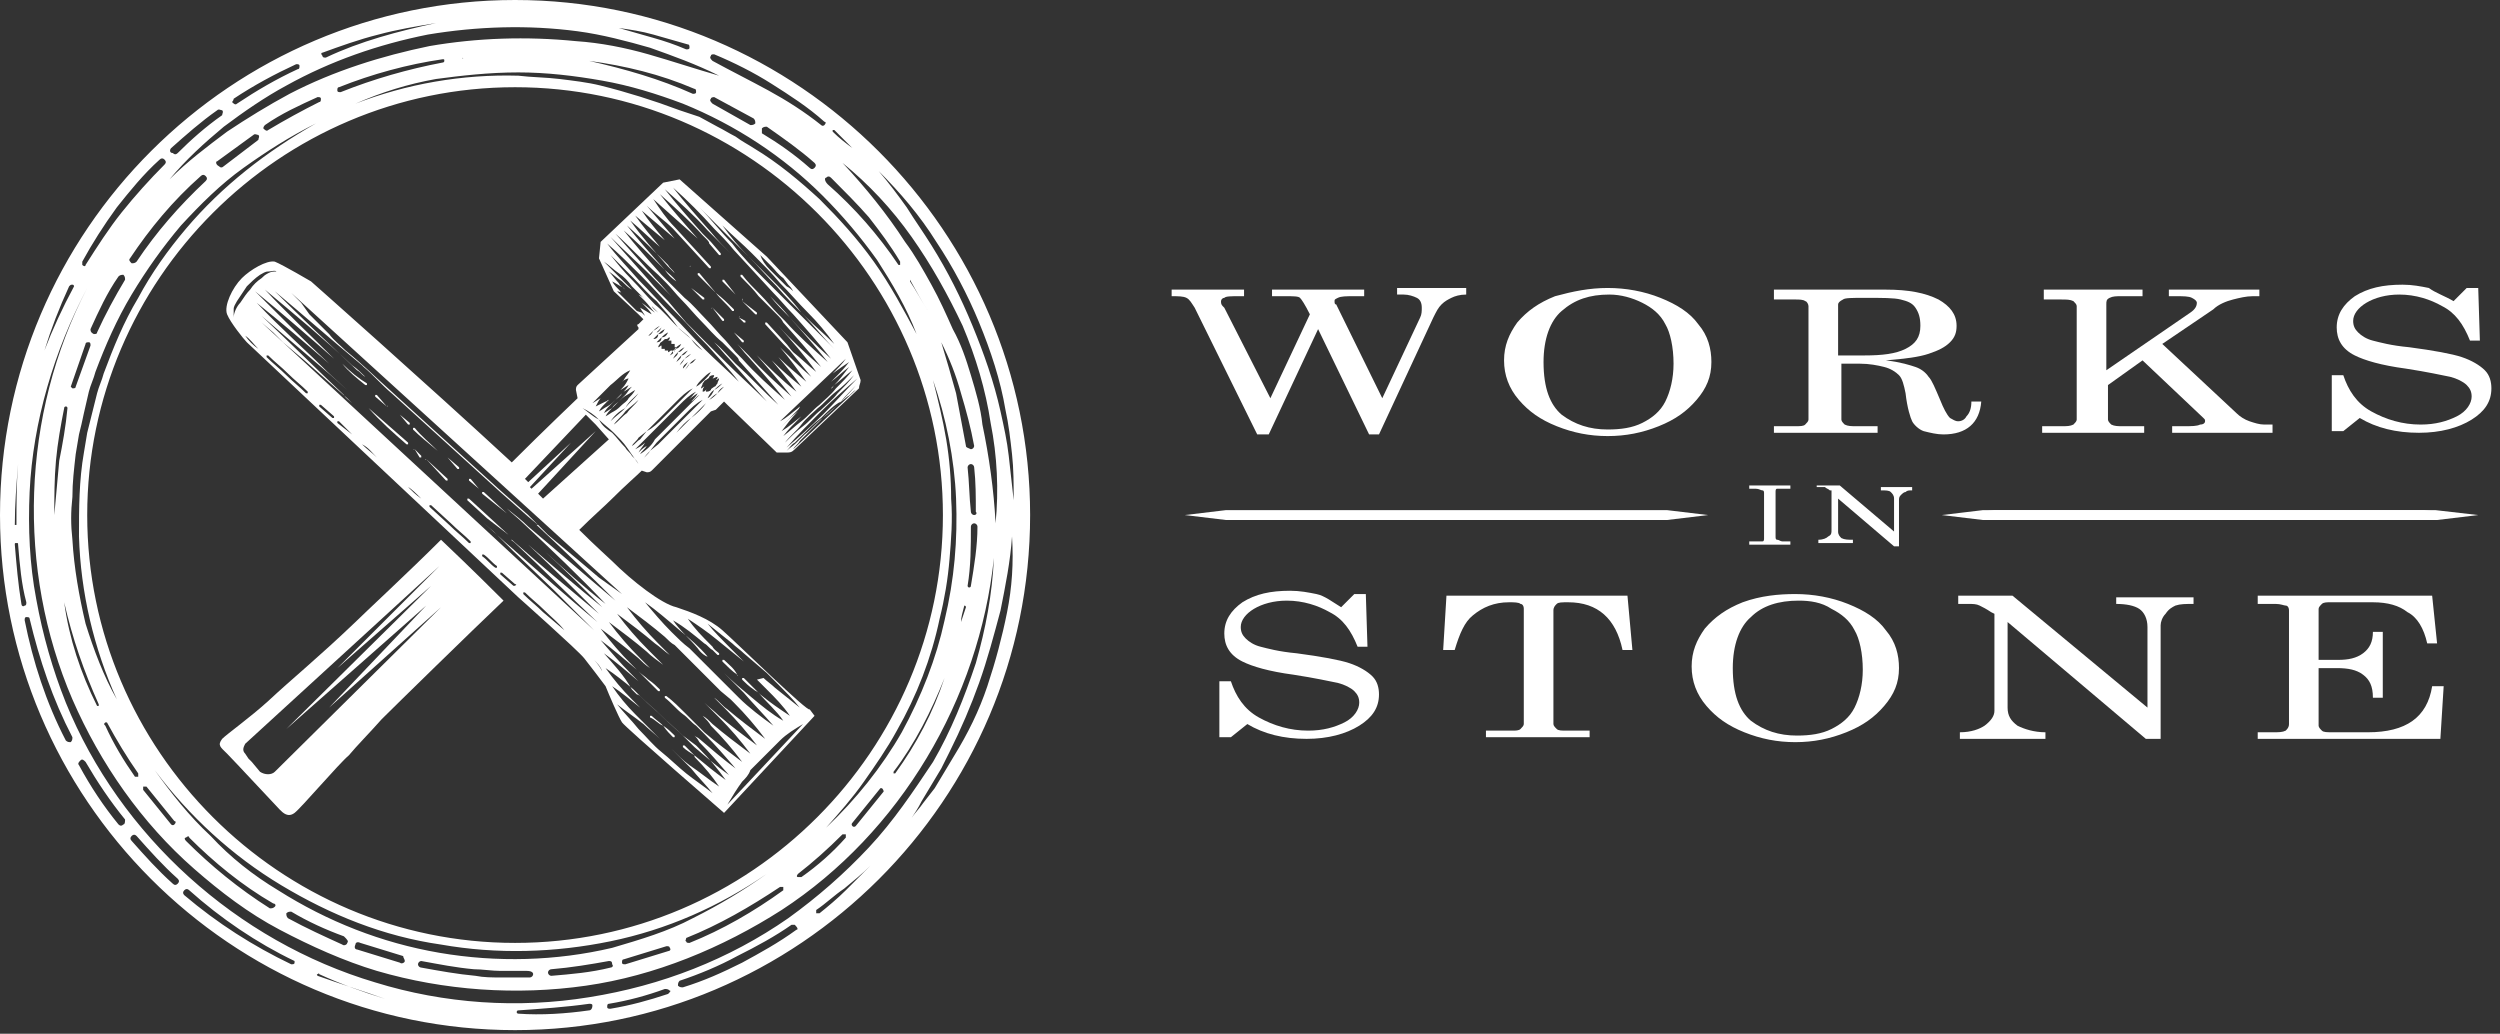 <?xml version="1.0" encoding="UTF-8"?>
<svg width="237px" height="98px" viewBox="0 0 237 98" version="1.1" xmlns="http://www.w3.org/2000/svg" xmlns:xlink="http://www.w3.org/1999/xlink">
    <rect x="0" y="0" width="237" height="98" fill="#333333" stroke="none"/>
    <title>Group 85</title>
    <g id="Page-1" stroke="none" stroke-width="1" fill="none" fill-rule="evenodd">
        <g id="Group-85" fill="#FFFFFF">
            <path d="M165.828,46.02 L169.728,46.02 L169.728,46.332 L169.104,46.332 L168.48,46.332 C168.324,46.332 168.324,46.488 168.324,46.644 L168.324,50.856 C168.324,51.012 168.324,51.168 168.48,51.168 C168.636,51.168 168.792,51.324 168.948,51.324 L169.728,51.324 L169.728,51.636 L165.828,51.636 L165.828,51.324 L166.608,51.324 L167.076,51.324 C167.232,51.324 167.232,51.168 167.232,51.012 L167.232,46.8 C167.232,46.644 167.232,46.488 167.076,46.488 C166.92,46.488 166.764,46.332 166.452,46.332 L165.828,46.332 L165.828,46.02 Z" id="Fill-1"></path>
            <path d="M172.38,46.02 L174.408,46.02 L179.556,50.388 L179.556,47.268 C179.556,46.956 179.4,46.8 179.244,46.644 C179.088,46.488 178.776,46.488 178.308,46.488 L178.308,46.176 L181.272,46.176 L181.272,46.488 C180.96,46.488 180.804,46.488 180.648,46.644 C180.492,46.644 180.336,46.8 180.18,46.956 C180.024,47.112 180.024,47.268 180.024,47.424 L180.024,51.792 L179.556,51.792 L174.252,47.268 L174.252,50.388 C174.252,50.7 174.408,50.856 174.564,51.012 C174.876,51.168 175.188,51.168 175.656,51.168 L175.656,51.48 L172.38,51.48 L172.38,51.168 C172.848,51.168 173.16,51.012 173.316,50.856 C173.628,50.7 173.628,50.544 173.628,50.232 L173.628,46.488 L173.472,46.488 C173.316,46.332 173.16,46.332 173.004,46.176 L172.536,46.176 L172.224,46.176 L172.224,46.02 L172.38,46.02 Z" id="Fill-3"></path>
            <path d="M110.916,27.456 L117.936,27.456 L117.936,28.08 L117.468,28.08 C116.688,28.08 116.22,28.08 116.064,28.236 C115.908,28.236 115.752,28.392 115.752,28.548 C115.752,28.704 115.752,28.86 115.908,29.016 L116.064,29.172 L120.432,37.752 L124.176,29.796 C123.708,28.86 123.396,28.392 123.24,28.236 C123.084,28.08 122.616,28.08 121.836,28.08 L120.588,28.08 L120.588,27.456 L129.324,27.456 L129.324,28.08 L128.388,28.08 C127.608,28.08 127.14,28.08 126.828,28.236 C126.516,28.392 126.516,28.392 126.516,28.548 C126.516,28.704 126.516,28.86 126.672,28.86 L131.04,37.752 L134.628,30.108 C134.784,29.796 134.784,29.484 134.784,29.172 C134.784,28.704 134.628,28.392 134.316,28.236 C134.004,28.08 133.536,27.924 133.068,27.924 L132.444,27.924 L132.444,27.3 L138.996,27.3 L138.996,27.924 C138.372,27.924 137.904,28.08 137.592,28.236 C137.28,28.392 136.968,28.548 136.656,28.86 C136.344,29.172 136.188,29.484 135.876,30.108 L130.728,41.184 L129.792,41.184 L124.956,31.2 L120.276,41.184 L119.184,41.184 L113.256,29.172 C112.944,28.704 112.788,28.392 112.476,28.236 C112.164,28.08 111.696,28.08 111.072,28.08 L111.072,27.456 L110.916,27.456 Z" id="Fill-5"></path>
            <path d="M152.412,27.3 C154.128,27.3 155.844,27.612 157.404,28.236 C158.964,28.86 160.212,29.64 160.992,30.732 C161.928,31.824 162.24,33.072 162.24,34.32 C162.24,35.724 161.772,36.816 160.836,37.908 C159.9,39 158.808,39.78 157.248,40.404 C155.688,41.028 154.128,41.34 152.412,41.34 C150.696,41.34 149.136,41.028 147.576,40.404 C146.016,39.78 144.924,39 143.988,37.908 C143.052,36.816 142.584,35.568 142.584,34.164 C142.584,32.76 143.052,31.668 143.832,30.576 C144.768,29.484 145.86,28.704 147.42,28.08 C149.136,27.612 150.696,27.3 152.412,27.3 M152.568,27.924 C150.696,27.924 149.292,28.392 148.044,29.484 C146.952,30.42 146.328,32.136 146.328,34.32 C146.328,36.816 146.952,38.376 148.044,39.312 C149.292,40.248 150.696,40.716 152.412,40.716 C153.66,40.716 154.752,40.56 155.688,40.092 C156.624,39.624 157.404,39 157.872,38.064 C158.34,37.128 158.652,35.88 158.652,34.476 C158.652,32.916 158.34,31.512 157.872,30.732 C157.404,29.796 156.624,29.172 155.688,28.704 C154.752,28.236 153.66,27.924 152.568,27.924" id="Fill-7"></path>
            <path d="M167.856,27.456 L178.776,27.456 C180.96,27.456 182.52,27.768 183.768,28.392 C184.86,29.016 185.484,29.796 185.484,30.888 C185.484,31.512 185.328,31.98 184.86,32.448 C184.392,32.916 183.768,33.228 182.832,33.54 C181.896,33.852 180.648,34.008 178.776,34.164 C180.18,34.32 181.116,34.632 181.584,34.788 C182.052,34.944 182.52,35.256 182.832,35.724 C183.144,36.036 183.456,36.816 183.924,37.908 C184.236,38.688 184.548,39.312 184.86,39.624 C185.172,39.78 185.328,39.936 185.64,39.936 C185.952,39.936 186.264,39.78 186.42,39.468 C186.732,39.156 186.888,38.688 186.888,38.064 L187.824,38.064 C187.668,40.092 186.42,41.184 184.236,41.184 C183.612,41.184 182.988,41.028 182.364,40.872 C181.896,40.716 181.428,40.248 181.272,39.936 C181.116,39.624 180.804,38.688 180.648,37.284 C180.492,36.504 180.336,35.88 180.024,35.568 C179.712,35.256 179.244,34.944 178.62,34.788 C177.996,34.632 177.216,34.476 176.28,34.476 L174.564,34.476 L174.564,39.78 C174.564,39.936 174.72,40.092 174.876,40.248 C175.188,40.404 175.5,40.404 175.968,40.404 L177.996,40.404 L177.996,41.028 L168.168,41.028 L168.168,40.404 L170.196,40.404 C170.664,40.404 170.976,40.404 171.132,40.248 C171.288,40.092 171.444,39.936 171.444,39.78 L171.444,29.016 C171.444,28.86 171.288,28.548 171.132,28.548 C170.976,28.392 170.508,28.392 170.196,28.392 L168.168,28.392 L168.168,27.456 L167.856,27.456 Z M174.252,33.696 L176.748,33.696 C178.464,33.696 179.712,33.54 180.648,33.072 C181.584,32.604 182.052,31.98 182.052,30.888 C182.052,30.108 181.896,29.64 181.584,29.172 C181.272,28.704 180.804,28.548 180.18,28.392 C179.556,28.236 178.464,28.236 176.748,28.236 C175.656,28.236 174.876,28.236 174.72,28.392 C174.408,28.548 174.252,28.704 174.252,28.86 L174.252,33.696 Z" id="Fill-9"></path>
            <path d="M193.44,27.456 L203.112,27.456 L203.112,28.08 L201.084,28.08 C200.616,28.08 200.304,28.08 199.992,28.236 C199.68,28.392 199.68,28.548 199.68,28.86 L199.68,35.1 L207.636,29.64 C208.104,29.328 208.26,29.016 208.26,28.704 C208.26,28.548 208.104,28.392 207.792,28.236 C207.48,28.08 207.012,28.08 206.232,28.08 L205.608,28.08 L205.608,27.456 L214.188,27.456 L214.188,28.08 L213.564,28.08 C212.94,28.08 212.316,28.236 211.692,28.392 C211.068,28.548 210.288,28.86 209.82,29.328 L204.984,32.604 L212.004,39.156 C212.316,39.468 212.784,39.78 213.252,39.936 C213.72,40.092 214.188,40.248 214.656,40.248 L215.436,40.248 L215.436,41.028 L205.92,41.028 L205.92,40.404 L207.012,40.404 C207.792,40.404 208.26,40.404 208.572,40.248 C208.884,40.248 209.04,40.092 209.04,39.936 C209.04,39.78 209.04,39.78 208.884,39.624 L203.112,34.164 L199.836,36.504 L199.836,39.78 C199.836,39.936 199.992,40.092 200.148,40.248 C200.46,40.404 200.772,40.404 201.24,40.404 L203.268,40.404 L203.268,41.028 L193.596,41.028 L193.596,40.404 L195.468,40.404 C195.936,40.404 196.248,40.404 196.56,40.248 C196.716,40.092 196.872,39.936 196.872,39.78 L196.872,29.016 C196.872,28.86 196.716,28.704 196.56,28.548 C196.248,28.392 195.936,28.392 195.312,28.392 L193.752,28.392 L193.752,27.456 L193.44,27.456 Z" id="Fill-11"></path>
            <path d="M232.596,28.548 L233.844,27.3 L234.936,27.3 L235.092,32.292 L234.156,32.292 C233.532,30.732 232.752,29.64 231.504,29.016 C230.412,28.392 229.008,27.924 227.448,27.924 C226.2,27.924 225.108,28.236 224.328,28.704 C223.548,29.172 223.08,29.796 223.08,30.42 C223.08,30.888 223.236,31.2 223.548,31.512 C223.86,31.824 224.328,32.136 224.952,32.292 C225.576,32.448 226.668,32.76 228.384,32.916 C230.724,33.228 232.44,33.54 233.376,33.852 C234.312,34.164 235.092,34.632 235.56,35.1 C236.028,35.568 236.184,36.192 236.184,36.816 C236.184,38.064 235.56,39 234.312,39.78 C233.064,40.56 231.348,41.028 229.32,41.028 C227.136,41.028 225.264,40.56 223.704,39.624 L222.144,40.872 L221.052,40.872 L221.052,35.568 L222.144,35.568 C222.612,36.972 223.392,38.22 224.796,39 C226.2,39.78 227.76,40.248 229.476,40.248 C230.88,40.248 231.972,39.936 232.908,39.468 C233.844,39 234.312,38.22 234.312,37.596 C234.312,37.128 234.156,36.816 233.844,36.504 C233.532,36.192 232.908,35.88 232.284,35.724 C231.504,35.568 230.1,35.256 228.072,34.944 C225.732,34.632 224.172,34.164 223.236,33.696 C221.988,33.072 221.52,32.136 221.52,31.044 C221.52,29.796 222.144,28.86 223.236,28.08 C224.484,27.3 225.888,26.988 227.76,26.988 C228.696,26.988 229.476,27.144 230.256,27.3 C230.88,27.768 231.816,28.08 232.596,28.548" id="Fill-13"></path>
            <path d="M127.14,57.564 L128.388,56.316 L129.48,56.316 L129.636,61.308 L128.7,61.308 C128.076,59.748 127.296,58.656 126.048,58.032 C124.956,57.408 123.552,56.94 121.992,56.94 C120.744,56.94 119.652,57.252 118.872,57.72 C118.092,58.188 117.624,58.812 117.624,59.436 C117.624,59.904 117.78,60.216 118.092,60.528 C118.404,60.84 118.872,61.152 119.496,61.308 C120.12,61.464 121.212,61.776 122.928,61.932 C125.268,62.244 126.984,62.556 127.92,62.868 C128.856,63.18 129.636,63.648 130.104,64.116 C130.572,64.584 130.728,65.208 130.728,65.832 C130.728,67.08 130.104,68.016 128.856,68.796 C127.608,69.576 125.892,70.044 123.864,70.044 C121.68,70.044 119.808,69.576 118.248,68.64 L116.688,69.888 L115.596,69.888 L115.596,64.584 L116.688,64.584 C117.156,65.988 117.936,67.236 119.34,68.016 C120.744,68.796 122.304,69.264 124.02,69.264 C125.424,69.264 126.516,68.952 127.452,68.484 C128.388,68.016 128.856,67.236 128.856,66.612 C128.856,66.144 128.7,65.832 128.388,65.52 C128.076,65.208 127.452,64.896 126.828,64.74 C126.048,64.584 124.644,64.272 122.616,63.96 C120.276,63.648 118.716,63.18 117.78,62.712 C116.532,62.088 116.064,61.152 116.064,60.06 C116.064,58.812 116.688,57.876 117.78,57.096 C119.028,56.316 120.432,56.004 122.304,56.004 C123.24,56.004 124.02,56.16 124.8,56.316 C125.58,56.472 126.36,57.096 127.14,57.564" id="Fill-15"></path>
            <path d="M137.124,56.472 L154.284,56.472 L154.752,61.62 L153.816,61.62 C153.192,58.656 151.476,57.096 148.668,57.096 C148.044,57.096 147.732,57.096 147.576,57.252 C147.42,57.408 147.264,57.564 147.264,57.876 L147.264,68.64 C147.264,68.796 147.42,68.952 147.576,69.108 C147.732,69.264 148.044,69.264 148.512,69.264 L150.696,69.264 L150.696,69.888 L140.868,69.888 L140.868,69.264 L143.364,69.264 C143.676,69.264 143.988,69.264 144.144,69.108 C144.3,68.952 144.456,68.796 144.456,68.64 L144.456,57.72 C144.456,57.408 144.3,57.252 144.144,57.252 C143.988,57.096 143.52,57.096 143.052,57.096 C141.648,57.096 140.556,57.564 139.62,58.344 C138.84,58.968 138.372,60.06 137.904,61.62 L136.812,61.62 L137.124,56.472 Z" id="Fill-17"></path>
            <path d="M170.196,56.316 C171.912,56.316 173.628,56.628 175.188,57.252 C176.748,57.876 177.996,58.656 178.776,59.748 C179.712,60.84 180.024,62.088 180.024,63.336 C180.024,64.74 179.556,65.832 178.62,66.924 C177.684,68.016 176.592,68.796 175.032,69.42 C173.472,70.044 171.912,70.356 170.196,70.356 C168.48,70.356 166.92,70.044 165.36,69.42 C163.8,68.796 162.708,68.016 161.772,66.924 C160.836,65.832 160.368,64.584 160.368,63.18 C160.368,61.776 160.836,60.684 161.616,59.592 C162.552,58.5 163.644,57.72 165.204,57.096 C166.92,56.472 168.636,56.316 170.196,56.316 M170.508,56.94 C168.636,56.94 167.076,57.408 165.984,58.5 C164.892,59.436 164.268,61.152 164.268,63.336 C164.268,65.832 164.892,67.392 165.984,68.328 C167.232,69.264 168.636,69.732 170.352,69.732 C171.6,69.732 172.692,69.576 173.628,69.108 C174.564,68.64 175.344,68.016 175.812,67.08 C176.28,66.144 176.592,64.896 176.592,63.492 C176.592,61.932 176.28,60.528 175.812,59.748 C175.344,58.812 174.564,58.188 173.628,57.72 C172.692,57.096 171.6,56.94 170.508,56.94" id="Fill-19"></path>
            <path d="M185.64,56.472 L190.788,56.472 L203.58,67.08 L203.58,59.436 C203.58,58.656 203.268,58.032 202.8,57.72 C202.332,57.408 201.552,57.252 200.616,57.252 L200.616,56.628 L207.948,56.628 L207.948,57.252 C207.168,57.252 206.7,57.252 206.232,57.408 C205.92,57.564 205.608,57.72 205.296,58.188 C204.984,58.5 204.828,58.968 204.828,59.28 L204.828,70.044 L203.424,70.044 L190.32,58.968 L190.32,67.08 C190.32,67.86 190.632,68.328 191.256,68.796 C191.88,69.108 192.816,69.42 193.908,69.42 L193.908,70.044 L185.796,70.044 L185.796,69.42 C186.888,69.42 187.668,69.108 188.136,68.796 C188.76,68.328 189.072,67.86 189.072,67.392 L189.072,58.188 L188.76,58.032 C188.292,57.72 187.98,57.564 187.668,57.408 C187.356,57.252 187.044,57.252 186.576,57.252 L185.64,57.252 L185.64,56.472 Z" id="Fill-21"></path>
            <path d="M213.876,56.472 L230.568,56.472 L231.036,60.996 L230.1,60.996 C229.788,59.592 229.164,58.5 228.228,58.032 C227.448,57.408 226.356,57.096 224.952,57.096 L220.896,57.096 C220.584,57.096 220.272,57.096 220.116,57.252 C219.96,57.408 219.804,57.564 219.804,57.72 L219.804,62.556 L221.676,62.556 C222.612,62.556 223.392,62.4 224.016,61.932 C224.64,61.464 224.952,60.84 224.952,59.904 L225.888,59.904 L225.888,66.144 L224.952,66.144 C224.952,65.052 224.64,64.428 224.016,63.96 C223.392,63.492 222.612,63.336 221.52,63.336 L219.804,63.336 L219.804,68.796 C219.804,68.952 219.96,69.108 220.116,69.264 C220.272,69.42 220.584,69.42 221.208,69.42 L224.484,69.42 C228.072,69.42 230.1,68.016 230.568,65.052 L231.66,65.052 L231.348,70.044 L214.032,70.044 L214.032,69.42 L215.436,69.42 C216.06,69.42 216.372,69.42 216.684,69.264 C216.84,69.108 216.996,68.952 216.996,68.64 L216.996,57.876 C216.996,57.564 216.84,57.408 216.684,57.408 C216.528,57.408 216.216,57.252 215.748,57.252 L214.032,57.252 L214.032,56.472 L213.876,56.472 Z" id="Fill-23"></path>
            <path d="M161.928,48.828 C160.68,48.984 159.276,49.14 158.028,49.296 L154.128,49.296 L143.676,49.296 L135.72,49.296 L116.22,49.296 C114.972,49.14 113.568,48.984 112.32,48.828 C113.568,48.672 114.972,48.516 116.22,48.36 L135.72,48.36 L143.676,48.36 L154.128,48.36 L158.028,48.36 C159.276,48.516 160.68,48.672 161.928,48.828" id="Fill-25"></path>
            <path d="M234.936,48.828 C233.688,48.984 232.284,49.14 231.036,49.296 L227.136,49.296 L219.18,49.296 L211.068,49.296 L189.072,49.296 C187.824,49.14 186.42,48.984 185.172,48.828 C186.42,48.672 187.824,48.516 189.072,48.36 L211.068,48.36 L219.024,48.36 L226.98,48.36 L230.88,48.36 C232.284,48.516 233.532,48.672 234.936,48.828" id="Fill-27"></path>
            <path d="M233.688,48.828 C232.44,48.984 231.036,49.14 229.788,49.296 L225.888,49.296 L217.932,49.296 L209.976,49.296 L187.98,49.296 C186.732,49.14 185.328,48.984 184.08,48.828 C185.328,48.672 186.732,48.516 187.98,48.36 L209.976,48.36 L217.932,48.36 L225.888,48.36 L229.788,48.36 C231.036,48.516 232.284,48.672 233.688,48.828" id="Fill-29"></path>
            <path d="M67.86,27.768 C68.328,28.392 68.952,28.86 69.42,29.484 L69.576,29.484 L69.576,29.328 C69.108,28.86 68.484,28.236 67.86,27.768 L66.3,25.896 L66.144,25.896 L66.144,26.052 L67.86,27.768 Z" id="Fill-31"></path>
            <path d="M65.364,25.272 C65.52,25.272 65.52,25.272 65.364,25.272 C65.52,25.272 65.52,25.116 65.364,25.272 C65.52,25.116 65.52,25.116 65.364,25.272 L64.428,24.18 L65.364,25.272 Z" id="Fill-33"></path>
            <path d="M67.548,29.172 C67.548,29.172 67.392,29.172 67.548,29.172 C67.392,29.172 67.392,29.328 67.548,29.172 L68.484,30.42 L68.64,30.42 L68.64,30.264 L67.548,29.172 Z" id="Fill-35"></path>
            <path d="M70.044,30.108 L70.512,30.576 L70.668,30.576 L70.668,30.42 L70.044,30.108 C70.2,29.952 70.044,29.952 70.044,30.108" id="Fill-37"></path>
            <path d="M70.356,28.548 L71.604,29.796 L71.76,29.796 L71.76,29.64 L70.356,28.548 C70.512,28.236 70.356,28.236 70.356,28.548 C70.356,28.392 70.356,28.392 70.356,28.548" id="Fill-39"></path>
            <path d="M69.732,27.924 C69.888,27.924 69.888,27.924 69.732,27.924 C69.888,27.768 69.888,27.768 69.732,27.924 L68.64,26.52 L68.484,26.52 L68.484,26.676 L69.732,27.924 Z" id="Fill-41"></path>
            <path d="M71.448,31.512 L71.448,31.512 L72.384,32.604 L71.448,31.512 C71.604,31.512 71.448,31.512 71.448,31.512" id="Fill-43"></path>
            <path d="M69.576,31.512 L69.576,31.512 L70.356,32.448 L70.512,32.448 L70.512,32.292 L69.576,31.512 C69.576,31.356 69.576,31.356 69.576,31.512" id="Fill-45"></path>
            <polygon id="Fill-47" points="65.52 27.3 66.612 28.392 66.768 28.392 66.768 28.236 65.52 27.3 64.428 26.052"></polygon>
            <path d="M33.696,58.968 C30.108,62.4 27.768,64.272 25.428,66.456 C23.712,68.016 21.528,69.576 21.06,70.044 C20.592,70.668 20.904,70.824 21.528,71.448 C22.152,72.072 26.208,76.44 26.52,76.752 C26.832,77.064 27.3,77.532 27.924,77.064 C28.548,76.596 32.136,72.384 33.072,71.604 C33.852,70.668 34.944,69.576 36.192,68.172 C37.44,66.924 44.616,59.904 47.736,56.94 C47.112,56.316 44.772,53.976 41.808,51.168 C38.844,54.132 34.476,58.188 33.696,58.968 L33.696,58.968 Z M26.052,73.164 C25.74,73.476 25.116,73.476 24.648,73.164 L23.868,72.228 L23.556,71.916 L23.244,71.448 C22.932,71.136 23.088,70.824 23.244,70.512 L41.652,53.664 L31.98,63.336 L40.872,55.536 L27.144,69.108 L40.404,57.408 L31.2,67.08 L41.808,57.564 L26.052,73.164 Z" id="Fill-49"></path>
            <path d="M32.448,34.476 L32.448,34.476 C32.448,34.632 32.448,34.632 32.448,34.476 C33.072,35.256 33.852,35.88 34.632,36.504 L34.788,36.504 L34.788,36.348 C34.008,35.88 33.228,35.256 32.448,34.476" id="Fill-51"></path>
            <path d="M34.944,38.688 L34.944,38.688 C36.036,39.936 37.284,41.028 38.532,42.12 L38.688,42.12 L38.688,41.964 C37.44,40.872 36.192,39.78 34.944,38.688" id="Fill-53"></path>
            <path d="M39.312,42.588 L39.312,42.588 C39.156,42.588 39.156,42.744 39.312,42.588 L39.78,43.368 L39.936,43.368 L39.936,43.212 L39.312,42.588 Z" id="Fill-55"></path>
            <path d="M37.908,39.312 C37.908,39.312 37.752,39.312 37.908,39.312 C37.752,39.468 37.752,39.468 37.908,39.312 L38.688,40.248 L38.844,40.248 L38.844,40.092 L37.908,39.312 Z" id="Fill-57"></path>
            <path d="M31.2,33.384 L31.98,34.164 L31.2,33.384 Z" id="Fill-59"></path>
            <path d="M45.396,46.332 L45.396,46.332 C45.396,46.332 45.396,46.176 45.396,46.332 L44.616,45.396 L44.46,45.396 L44.46,45.552 L45.396,46.332 Z" id="Fill-61"></path>
            <path d="M69.888,63.96 C69.888,64.116 70.044,64.116 69.888,63.96 C70.044,63.96 70.044,63.96 69.888,63.96 C69.576,63.336 69.108,63.024 68.64,62.556 L68.484,62.556 L68.484,62.712 C68.952,63.18 69.42,63.648 69.888,63.96" id="Fill-63"></path>
            <path d="M36.66,38.532 L36.66,38.532 C36.66,38.532 36.816,38.532 36.66,38.532 C36.816,38.532 36.816,38.376 36.66,38.532 L35.724,37.44 L35.568,37.44 L35.568,37.596 L36.66,38.532 Z" id="Fill-65"></path>
            <path d="M41.496,42.744 C41.496,42.588 41.496,42.588 41.496,42.744 C40.716,41.964 39.936,41.34 39.312,40.56 L39.156,40.56 L39.156,40.716 C39.78,41.34 40.56,41.964 41.496,42.744 C41.34,42.744 41.496,42.744 41.496,42.744" id="Fill-67"></path>
            <path d="M40.404,43.524 L40.404,43.524 C40.404,43.524 40.248,43.524 40.404,43.524 C40.248,43.524 40.248,43.68 40.404,43.524 L42.276,45.552 L42.432,45.552 L42.432,45.396 L40.404,43.524 Z" id="Fill-69"></path>
            <path d="M49.764,50.232 L48.984,49.452 L49.764,50.232 Z" id="Fill-71"></path>
            <path d="M68.484,59.748 C67.236,58.656 65.52,58.032 64.116,57.564 C62.712,57.252 59.904,55.068 58.032,53.196 C57.72,52.884 56.472,51.792 54.912,50.232 C56.16,48.984 57.252,48.048 58.032,47.268 C59.28,46.02 60.372,45.084 60.84,44.616 L61.308,44.772 C61.464,44.772 61.62,44.772 61.776,44.616 L67.392,39 L67.86,38.844 L68.64,38.064 L68.952,38.376 L73.632,42.9 L74.568,42.9 C74.88,42.9 75.036,42.9 75.348,42.588 L81.432,36.816 C81.432,36.504 81.588,36.348 81.588,36.036 L80.34,32.448 L72.696,24.336 L64.428,17.004 L62.868,17.316 L56.94,22.932 L56.784,24.492 L58.188,27.612 L60.528,29.796 L60.996,30.264 L60.528,30.732 C60.372,30.732 60.372,30.888 60.528,31.044 L60.528,31.2 L54.756,36.504 C54.6,36.66 54.6,36.816 54.6,36.972 L54.756,37.752 C54.756,37.752 51.48,40.872 48.516,43.836 C40.248,36.192 29.484,26.676 29.484,26.676 C29.484,26.676 26.832,25.116 26.052,24.804 C25.272,24.648 23.712,25.584 22.932,26.364 C21.996,27.3 21.216,29.016 21.528,29.796 C21.84,30.576 23.088,32.136 23.4,32.448 C23.712,32.76 49.14,56.628 49.14,56.628 C49.14,56.628 54.756,61.62 55.38,62.4 C56.004,63.18 56.94,64.428 57.408,65.052 C57.72,65.832 58.656,68.016 58.968,68.484 C59.28,68.952 68.64,77.064 68.64,77.064 L77.22,67.86 L76.752,67.236 C76.752,67.704 69.732,60.84 68.484,59.748 L68.484,59.748 Z M66.144,61.464 C65.364,60.528 64.428,59.748 63.804,58.812 C64.896,59.436 65.832,60.216 66.768,60.996 C67.08,61.152 67.236,61.464 67.548,61.62 L68.016,62.088 L68.172,62.088 L68.172,61.932 C68.016,61.776 67.704,61.62 67.548,61.308 L67.392,61.152 C66.612,60.372 65.832,59.592 65.208,58.656 C66.144,59.28 67.08,59.904 68.016,60.684 C68.796,61.308 69.732,62.088 70.512,62.712 L70.2,62.4 L69.108,61.308 C68.484,60.684 67.704,59.904 67.08,59.124 L69.42,60.996 C69.732,61.308 70.2,61.62 70.512,61.932 L71.604,62.868 L72.696,63.804 C73.008,64.116 73.32,64.428 73.788,64.896 C74.412,65.52 75.192,66.3 75.816,67.08 C75.036,66.456 74.256,65.832 73.476,65.208 C73.164,64.896 72.696,64.584 72.384,64.272 L71.76,64.428 C72.072,64.74 72.384,65.052 72.696,65.364 C73.476,66.144 74.256,66.924 74.88,67.86 C73.944,67.236 73.008,66.612 72.072,65.832 L71.916,65.676 C71.76,65.52 71.604,65.364 71.448,65.208 C71.136,64.896 70.824,64.584 70.512,64.272 L70.356,64.272 L70.356,64.428 C70.668,64.74 70.98,65.052 71.448,65.364 C71.604,65.52 71.76,65.52 71.916,65.676 C72.696,66.612 73.632,67.392 74.256,68.328 C73.164,67.704 72.228,66.924 71.292,66.144 C70.356,65.364 69.42,64.584 68.64,63.804 C69.264,64.428 69.888,65.052 70.512,65.676 C71.448,66.768 72.384,67.704 73.32,68.796 C72.228,68.016 70.98,67.08 70.044,66.144 L69.888,65.988 C69.732,65.832 69.732,65.832 69.576,65.676 L68.796,64.896 C68.172,64.272 67.704,63.804 67.08,63.18 C66.456,62.556 65.988,62.088 65.364,61.464 C64.74,60.996 64.272,60.528 63.648,59.904 C62.712,58.968 61.932,58.032 61.152,57.096 C62.244,57.876 63.336,58.812 64.428,59.748 C65.364,60.528 66.3,61.308 67.08,62.244 C66.924,62.244 66.456,61.932 66.144,61.464 L66.144,61.464 Z M60.684,43.056 C60.84,42.744 61.152,42.588 61.308,42.276 C60.996,42.432 60.684,42.744 60.528,42.9 C60.684,42.588 60.996,42.276 61.152,41.964 C60.84,42.276 60.528,42.432 60.216,42.588 C60.684,42.12 61.152,41.652 61.62,41.184 C62.088,40.716 62.556,40.248 63.024,39.78 C63.492,39.312 63.96,38.844 64.428,38.376 C64.896,37.908 65.364,37.44 65.988,37.128 C65.676,37.44 65.52,37.752 65.208,37.908 C65.52,37.752 65.832,37.44 66.144,37.284 C65.988,37.596 65.676,37.908 65.52,38.064 C65.832,37.908 65.988,37.596 66.3,37.44 C65.832,37.908 65.364,38.376 64.896,38.844 C64.428,39.312 63.96,39.78 63.492,40.248 C63.024,40.716 62.556,41.184 62.088,41.652 C61.776,42.276 61.152,42.744 60.684,43.056 L60.684,43.056 Z M63.024,33.228 L63.024,33.072 L62.712,33.072 L62.712,32.76 C62.556,32.76 62.556,32.916 62.4,32.916 C62.4,32.76 62.556,32.604 62.556,32.604 C62.556,32.448 62.712,32.448 62.868,32.292 C63.024,32.136 63.024,32.136 63.18,32.136 C63.336,32.136 63.336,31.98 63.492,31.98 C63.492,32.136 63.492,32.136 63.336,32.292 L63.648,32.292 L63.648,32.604 L63.96,32.604 L63.96,32.916 L64.116,32.916 C64.116,33.072 63.96,33.228 63.96,33.228 C63.96,33.384 63.804,33.384 63.804,33.54 C63.804,33.228 63.804,33.228 63.648,33.228 C63.492,33.228 63.492,33.384 63.336,33.384 L63.336,33.228 L63.024,33.228 Z M64.272,31.044 C63.492,30.264 62.868,29.484 62.088,28.86 C61.308,28.08 60.684,27.3 59.904,26.52 C59.124,25.74 58.5,24.96 57.876,24.18 L60.06,26.364 C60.84,27.144 61.464,27.924 62.244,28.548 C62.868,29.328 63.648,30.108 64.272,31.044 L65.208,31.824 L65.52,32.136 C65.832,32.604 66.144,32.916 66.612,33.228 C66.3,32.916 65.832,32.448 65.52,32.136 L64.428,31.2 L64.272,31.044 Z M66.612,37.128 C66.612,36.972 66.612,36.816 66.768,36.66 C66.612,36.66 66.612,36.816 66.456,36.816 C66.456,36.66 66.612,36.504 66.612,36.348 C66.768,36.192 66.768,36.036 66.924,36.036 C67.08,35.88 67.236,35.88 67.236,35.724 C67.392,35.568 67.548,35.568 67.704,35.568 C67.704,35.724 67.548,35.88 67.548,35.88 C67.704,35.88 67.86,35.724 68.016,35.724 C68.016,35.88 68.016,35.88 67.86,36.036 C68.016,36.036 68.016,35.88 68.172,35.88 C68.172,36.036 68.016,36.192 68.016,36.348 C67.86,36.504 67.86,36.66 67.704,36.66 C67.548,36.816 67.392,36.816 67.392,36.972 C67.236,37.128 67.08,37.128 66.924,37.128 C66.924,36.972 66.924,36.972 67.08,36.816 C66.768,37.128 66.768,37.128 66.612,37.128 L66.612,37.128 Z M65.988,36.66 C66.144,36.348 66.3,36.192 66.612,35.88 C66.768,35.724 67.08,35.412 67.392,35.256 C67.236,35.568 67.08,35.724 66.768,36.036 C66.612,36.192 66.3,36.504 65.988,36.66 L65.988,36.66 Z M61.932,31.356 C62.088,31.2 62.244,31.044 62.556,30.888 C62.4,31.044 62.244,31.2 61.932,31.356 C61.776,31.668 61.62,31.824 61.464,31.824 C61.62,31.668 61.776,31.512 61.932,31.356 L61.932,31.356 Z M62.244,31.512 C62.4,31.356 62.556,31.2 62.712,31.044 C62.556,31.356 62.4,31.512 62.244,31.512 C62.088,31.668 61.932,31.824 61.776,31.98 C61.932,31.824 62.088,31.668 62.244,31.512 L62.244,31.512 Z M62.4,31.668 C62.556,31.512 62.712,31.356 63.024,31.2 C62.868,31.512 62.712,31.668 62.4,31.668 C62.4,31.98 62.244,32.136 61.932,32.136 C62.088,31.98 62.244,31.824 62.4,31.668 L62.4,31.668 Z M62.712,31.98 C62.868,31.824 63.024,31.668 63.336,31.512 C63.18,31.824 63.024,31.98 62.712,31.98 C62.712,32.292 62.556,32.448 62.244,32.448 C62.4,32.292 62.556,32.136 62.712,31.98 L62.712,31.98 Z M63.96,33.072 C64.116,32.916 64.272,32.76 64.584,32.604 C64.428,32.916 64.272,33.072 63.96,33.072 C63.96,33.384 63.804,33.54 63.492,33.696 C63.648,33.54 63.804,33.228 63.96,33.072 L63.96,33.072 Z M64.272,33.384 C64.428,33.228 64.584,33.072 64.896,32.916 C64.74,33.072 64.584,33.384 64.272,33.384 C64.272,33.696 63.96,33.852 63.804,34.008 C63.96,33.696 64.116,33.54 64.272,33.384 L64.272,33.384 Z M64.584,33.696 C64.74,33.54 64.896,33.384 65.208,33.228 C65.052,33.384 64.896,33.696 64.584,33.696 C64.584,34.008 64.272,34.164 64.116,34.32 C64.272,34.008 64.428,33.852 64.584,33.696 L64.584,33.696 Z M64.896,34.008 C65.052,33.852 65.208,33.696 65.52,33.54 C65.364,33.696 65.208,33.852 64.896,34.008 C64.74,34.32 64.584,34.476 64.428,34.632 C64.584,34.32 64.74,34.164 64.896,34.008 L64.896,34.008 Z M65.208,34.32 C65.364,34.164 65.52,34.008 65.832,33.852 C65.52,34.008 65.364,34.164 65.208,34.32 C65.052,34.632 64.896,34.788 64.74,34.944 C64.74,34.632 65.052,34.476 65.208,34.32 L65.208,34.32 Z M65.364,34.476 C65.52,34.32 65.676,34.164 65.988,34.008 C65.832,34.164 65.676,34.476 65.364,34.476 C65.208,34.788 65.052,34.944 64.896,35.1 C65.052,34.944 65.208,34.632 65.364,34.476 L65.364,34.476 Z M61.62,42.744 L62.244,41.964 C62.712,41.496 63.18,41.028 63.648,40.56 C64.116,40.092 64.584,39.624 65.052,39.156 C65.52,38.688 65.988,38.22 66.612,37.908 C66.144,38.376 65.676,38.844 65.208,39.312 C64.74,39.78 64.272,40.248 63.804,40.716 C63.336,41.184 62.868,41.652 62.4,42.12 L61.62,42.744 C61.464,43.056 61.152,43.212 60.996,43.524 C61.152,43.212 61.464,42.9 61.62,42.744 L61.62,42.744 Z M65.52,39.624 C65.052,40.092 64.584,40.56 64.116,41.028 C63.648,41.496 63.18,41.964 62.712,42.432 C62.244,42.9 61.776,43.368 61.308,43.836 C61.776,43.368 62.244,42.9 62.712,42.432 C63.18,41.964 63.648,41.496 64.116,41.028 C64.584,40.404 65.052,39.936 65.52,39.624 C65.988,39.156 66.456,38.688 66.924,38.22 C66.612,38.688 66.144,39.156 65.52,39.624 L65.52,39.624 Z M67.704,36.972 C67.86,36.816 68.172,36.504 68.484,36.348 C68.172,36.66 68.016,36.816 67.704,36.972 C67.548,37.284 67.392,37.596 67.08,37.752 C67.236,37.44 67.392,37.128 67.704,36.972 L67.704,36.972 Z M68.016,37.284 C67.86,37.44 67.548,37.752 67.236,37.908 C67.548,37.596 67.704,37.44 68.016,37.284 C68.172,36.972 68.328,36.816 68.64,36.66 C68.484,36.816 68.172,37.128 68.016,37.284 L68.016,37.284 Z M75.192,42.588 C75.348,42.276 75.66,42.12 75.816,41.808 L76.596,41.028 C77.064,40.56 77.532,40.092 78,39.624 C78.468,39.156 79.092,38.688 79.56,38.22 L80.34,37.596 C80.652,37.44 80.808,37.128 81.12,36.972 L75.192,42.588 Z M79.716,38.064 C79.248,38.532 78.624,39.156 78,39.624 C77.376,40.092 76.908,40.716 76.284,41.184 L75.504,41.964 C75.192,42.276 74.88,42.432 74.568,42.744 C74.88,42.432 75.036,42.12 75.348,41.964 L76.128,41.184 C76.596,40.716 77.22,40.092 77.844,39.624 C78.468,39 79.092,38.376 79.716,38.064 C80.184,37.44 80.808,36.972 81.276,36.348 C80.808,36.972 80.34,37.44 79.716,38.064 L79.716,38.064 Z M78,39.312 C76.908,40.404 75.66,41.496 74.568,42.432 C75.66,41.184 76.752,40.092 77.844,39 C78.936,37.908 80.184,36.816 81.276,35.88 C80.184,36.972 79.092,38.22 78,39.312 L78,39.312 Z M79.404,37.284 C78.936,37.908 78.312,38.376 77.844,38.844 C77.22,39.312 76.752,39.936 76.128,40.404 C75.504,40.872 75.036,41.34 74.412,41.964 C74.88,41.34 75.504,40.872 75.972,40.248 C76.44,39.624 77.064,39.156 77.532,38.688 C78.156,38.22 78.624,37.596 79.248,37.128 C79.872,36.66 80.34,36.192 80.964,35.568 C80.496,36.192 80.028,36.66 79.404,37.284 L79.404,37.284 Z M80.496,34.32 C80.028,34.944 79.56,35.412 78.936,36.036 L78.78,36.192 C79.404,35.724 79.872,35.256 80.496,34.788 C80.028,35.412 79.56,36.036 79.092,36.504 C78.936,36.66 78.936,36.816 78.78,36.816 C78.936,36.66 78.936,36.66 79.092,36.504 C79.716,36.036 80.184,35.568 80.808,35.1 C80.34,35.724 79.872,36.192 79.248,36.816 C78.78,37.44 78.156,37.908 77.688,38.376 C77.064,38.844 76.596,39.468 75.972,39.936 C75.348,40.404 74.88,40.872 74.256,41.34 C74.724,40.716 75.192,40.248 75.816,39.624 C75.972,39.468 76.128,39.312 76.44,39 C76.284,39.156 76.128,39.312 75.972,39.468 C75.348,39.936 74.88,40.404 74.1,40.872 C74.568,40.248 75.036,39.624 75.504,39.156 C75.66,39 75.972,38.688 76.128,38.532 C75.972,38.688 75.816,38.844 75.66,39 C75.036,39.468 74.568,39.936 73.944,40.56 C74.412,40.092 75.036,39.468 75.504,39 C75.66,38.844 75.816,38.688 75.816,38.532 L75.66,38.688 C75.036,39.156 74.568,39.624 73.944,39.936 L77.064,36.972 L80.184,34.008 C79.872,34.476 79.404,34.944 78.936,35.412 C79.56,34.944 80.028,34.632 80.496,34.32 L80.496,34.32 Z M72.072,24.18 L73.164,25.272 C73.476,25.584 73.788,26.052 74.256,26.364 L74.724,26.988 C74.88,27.144 75.036,27.3 75.192,27.612 C75.036,27.456 74.88,27.3 74.568,27.144 L74.1,26.676 L73.008,25.584 C72.54,25.116 72.228,24.648 72.072,24.18 C71.604,23.868 71.292,23.556 70.98,23.088 C71.292,23.556 71.604,23.868 72.072,24.18 L72.072,24.18 Z M71.292,24.024 C72.228,24.96 73.164,25.896 73.944,26.832 C74.88,27.768 75.66,28.704 76.596,29.64 C77.532,30.576 78.312,31.512 79.092,32.604 C78.156,31.668 77.22,30.888 76.284,29.952 C75.348,29.016 74.412,28.08 73.632,27.144 C72.696,26.208 71.916,25.272 70.98,24.336 C70.044,23.4 69.264,22.464 68.484,21.372 C69.42,22.308 70.356,23.088 71.292,24.024 L71.292,24.024 Z M69.576,22.932 C70.668,24.024 71.76,25.116 72.852,26.208 C73.944,27.3 75.036,28.392 75.972,29.64 C77.064,30.732 78,31.98 79.092,33.072 C78,31.98 76.908,30.888 75.816,29.796 C74.724,28.704 73.632,27.612 72.54,26.52 C71.448,25.428 70.356,24.336 69.42,23.088 C68.328,21.996 67.392,20.748 66.3,19.656 L69.576,22.932 Z M63.024,25.584 C61.776,24.18 60.528,22.776 59.436,21.372 C60.84,22.62 62.088,23.868 63.336,25.116 C63.492,25.428 63.804,25.584 63.96,25.896 C63.804,25.74 63.648,25.584 63.336,25.272 C62.088,23.868 60.84,22.464 59.748,20.904 C60.684,21.684 61.62,22.62 62.556,23.4 C61.776,22.464 60.996,21.528 60.216,20.436 C61.152,21.216 62.088,21.996 63.024,22.776 L63.492,23.244 L63.024,22.776 C62.244,21.84 61.464,20.904 60.84,19.968 C61.932,20.904 62.868,21.684 63.96,22.62 C63.024,21.528 62.244,20.592 61.308,19.5 C62.088,20.28 63.024,20.904 63.804,21.684 L65.52,23.556 L67.236,25.428 L67.392,25.428 L67.392,25.272 L65.676,23.4 L63.96,21.528 C63.18,20.748 62.556,19.812 61.932,18.876 C63.336,20.124 64.74,21.372 66.144,22.62 C64.896,21.216 63.648,19.812 62.556,18.408 C63.96,19.656 65.364,20.904 66.612,22.308 C66.768,22.464 66.768,22.464 66.924,22.62 C67.08,22.776 67.236,22.932 67.236,23.088 L68.172,24.18 L68.328,24.18 L68.328,24.024 L67.392,22.932 L66.924,22.464 C66.768,22.308 66.768,22.308 66.612,22.152 C65.364,20.748 64.116,19.344 63.024,17.94 C64.428,19.188 65.832,20.436 67.08,21.84 L69.108,23.868 L69.264,24.024 C68.64,23.4 68.016,22.776 67.392,21.996 C66.144,20.592 64.896,19.188 63.804,17.784 C65.208,19.032 66.456,20.28 67.704,21.684 C68.328,22.308 68.952,22.932 69.576,23.712 L71.448,25.74 L73.32,27.768 C73.944,28.392 74.568,29.172 75.192,29.796 C76.44,31.2 77.688,32.604 78.78,34.008 C77.376,32.76 76.128,31.512 74.88,30.108 C74.256,29.484 73.632,28.86 73.008,28.08 C73.632,28.704 74.256,29.328 74.88,30.108 C76.128,31.512 77.376,32.916 78.468,34.32 C77.064,33.072 75.66,31.824 74.412,30.42 C74.256,30.264 74.1,30.108 73.788,29.796 C73.164,29.172 72.696,28.548 72.072,27.924 C71.448,27.3 70.824,26.676 70.356,26.052 L70.2,26.052 L70.2,26.208 C70.824,26.832 71.448,27.456 71.916,28.08 C72.54,28.704 73.164,29.328 73.788,29.952 C73.944,30.108 74.1,30.264 74.256,30.576 C75.504,31.98 76.752,33.384 77.844,34.788 C76.44,33.54 75.036,32.292 73.788,30.888 C75.036,32.292 76.284,33.696 77.376,35.256 C76.596,34.632 75.972,34.008 75.192,33.384 C74.88,33.072 74.724,32.76 74.412,32.448 L72.696,30.576 L72.54,30.576 L72.54,30.732 L74.256,32.604 C74.412,32.76 74.568,32.916 74.88,33.228 C75.504,34.008 76.284,34.944 76.908,35.724 C75.816,34.788 74.88,33.852 73.944,32.916 C74.88,34.008 75.66,35.1 76.44,36.192 C75.504,35.412 74.568,34.632 73.788,33.852 L73.476,33.54 L73.788,33.852 C74.568,34.788 75.348,35.724 75.972,36.66 C75.036,35.88 74.1,35.1 73.164,34.164 C73.944,35.1 74.724,36.036 75.504,37.128 C74.1,36.036 72.852,34.788 71.604,33.54 C71.448,33.384 71.136,33.072 70.98,32.916 C71.292,33.228 71.448,33.384 71.76,33.696 C72.852,34.944 73.944,36.192 75.036,37.596 C73.632,36.348 72.228,35.1 70.98,33.696 C70.668,33.384 70.356,33.072 69.888,32.604 C70.2,32.916 70.512,33.384 70.824,33.696 C72.072,35.1 73.32,36.504 74.412,37.908 C73.008,36.66 71.604,35.412 70.356,34.008 L70.2,33.852 C70.044,33.696 69.888,33.54 69.732,33.384 L68.796,32.292 C68.172,31.668 67.548,30.888 66.924,30.264 C66.3,29.64 65.676,28.86 64.896,28.236 C64.272,27.612 63.804,27.144 63.18,26.52 C63.024,26.364 62.868,26.208 62.712,26.052 C61.464,24.648 60.216,23.244 59.124,21.84 C60.372,22.932 61.62,24.18 63.024,25.584 C63.336,26.052 63.648,26.364 64.116,26.676 C63.804,26.208 63.336,25.896 63.024,25.584 L63.024,25.584 Z M62.088,26.364 C60.84,24.96 59.592,23.556 58.344,22.152 C59.748,23.4 60.996,24.804 62.4,26.052 L63.18,26.832 C63.648,27.3 64.116,27.924 64.584,28.392 C65.208,29.016 65.832,29.796 66.456,30.42 C67.08,31.044 67.704,31.824 68.484,32.448 L69.42,33.384 L69.732,33.696 C69.888,33.852 70.044,34.008 70.044,34.164 C71.292,35.568 72.54,36.972 73.788,38.376 C72.384,37.128 71.136,35.724 69.732,34.476 C69.108,33.852 68.484,33.072 67.704,32.448 C68.172,32.916 68.64,33.54 69.108,34.008 C70.356,35.412 71.448,36.66 72.696,38.064 C71.448,36.816 70.044,35.568 68.796,34.32 C68.172,33.696 67.548,33.072 66.924,32.448 L65.052,30.576 L63.336,28.548 C62.712,27.924 62.088,27.3 61.464,26.52 C60.216,25.116 59.124,23.868 57.876,22.464 C59.124,23.712 60.528,24.96 61.776,26.208 C62.4,26.832 63.024,27.456 63.648,28.08 C63.18,27.612 62.712,26.988 62.088,26.364 L62.088,26.364 Z M60.84,26.208 C61.932,27.3 62.868,28.392 63.96,29.484 C65.052,30.576 65.988,31.668 67.08,32.76 C68.016,33.852 69.108,34.944 70.044,36.192 C68.952,35.1 67.86,34.164 66.768,33.072 C65.676,31.98 64.74,30.888 63.648,29.796 C62.556,28.704 61.62,27.612 60.528,26.52 C59.592,25.428 58.5,24.336 57.564,23.088 C58.656,24.024 59.748,25.116 60.84,26.208 L60.84,26.208 Z M60.372,29.484 L59.748,28.86 L59.124,28.236 L58.812,27.924 L58.5,27.612 C58.656,27.612 58.968,27.768 59.124,27.924 C58.968,27.768 58.812,27.768 58.812,27.612 C58.5,27.3 58.188,26.988 58.032,26.676 C58.344,26.832 58.812,27.144 59.124,27.3 L59.28,27.456 C59.124,27.3 58.812,27.144 58.656,26.832 C58.344,26.52 58.032,26.052 57.72,25.74 C58.188,26.052 58.5,26.364 58.968,26.676 C59.28,26.988 59.592,27.3 59.904,27.456 L59.748,27.3 C59.28,26.832 58.968,26.52 58.5,26.052 C58.032,25.584 57.72,25.272 57.252,24.804 C57.72,25.116 58.188,25.584 58.656,25.896 C59.124,26.208 59.592,26.676 59.904,27.144 C60.372,27.612 60.684,27.924 61.152,28.392 L61.776,29.016 C61.932,29.172 62.244,29.484 62.4,29.64 C62.244,29.484 61.932,29.328 61.776,29.016 L61.152,28.392 C60.996,28.236 60.84,28.08 60.528,27.924 C60.684,28.08 60.996,28.392 61.152,28.548 C61.464,28.86 61.776,29.328 62.088,29.64 C61.62,29.328 61.308,29.016 60.84,28.704 L60.684,28.548 C60.84,28.704 60.84,28.704 60.996,28.86 C61.308,29.172 61.62,29.484 61.776,29.796 C61.464,29.64 60.996,29.328 60.684,29.172 C60.84,29.484 60.996,29.64 61.152,29.952 L60.84,29.64 L60.372,29.484 Z M61.308,40.872 C61.776,40.404 62.244,39.936 62.712,39.468 C63.18,39 63.648,38.532 64.116,38.064 C64.584,37.596 65.052,37.128 65.676,36.816 C65.208,37.284 64.74,37.752 64.272,38.22 C63.804,38.688 63.336,39.156 62.868,39.624 C62.4,40.092 61.932,40.56 61.308,40.872 L60.684,41.652 C60.372,41.808 60.216,42.12 59.904,42.276 C60.06,41.964 60.372,41.808 60.528,41.496 L61.308,40.872 Z M60.528,37.908 C60.216,38.376 59.748,38.688 59.436,39.156 C58.968,39.468 58.656,39.936 58.188,40.248 C58.5,39.78 58.968,39.468 59.28,39 C59.592,38.688 60.06,38.376 60.528,37.908 L60.528,37.908 Z M59.28,38.688 C58.812,39.156 58.344,39.468 57.876,39.936 C58.188,39.468 58.656,39 59.28,38.688 C59.592,38.064 60.06,37.752 60.528,37.284 C60.06,37.908 59.592,38.22 59.28,38.688 L59.28,38.688 Z M59.592,37.752 C59.436,38.064 59.124,38.22 58.968,38.376 C58.812,38.532 58.5,38.844 58.188,39 C57.876,39.156 57.72,39.312 57.408,39.468 C57.564,39.156 57.72,39 58.032,38.688 C58.188,38.376 58.5,38.22 58.656,38.064 C58.812,37.908 59.124,37.596 59.436,37.44 C59.748,37.284 59.904,37.128 60.216,36.972 C60.06,37.284 59.748,37.596 59.592,37.752 L59.592,37.752 Z M59.28,37.44 C59.124,37.596 58.812,37.908 58.656,38.064 C58.5,38.22 58.188,38.532 58.032,38.688 C57.72,38.844 57.564,39 57.252,39.156 C57.408,38.844 57.564,38.688 57.876,38.376 C58.032,38.22 58.344,37.908 58.5,37.752 C58.656,37.596 58.968,37.284 59.124,37.128 C59.436,36.972 59.592,36.816 59.904,36.66 C59.592,36.972 59.436,37.284 59.28,37.44 L59.28,37.44 Z M57.876,36.504 C58.5,36.036 58.968,35.412 59.748,35.1 C59.592,35.412 59.28,35.724 59.124,36.036 L58.968,36.192 C59.124,36.036 59.436,35.88 59.592,35.88 C59.436,36.192 59.28,36.504 58.968,36.816 L58.656,37.128 L58.812,36.972 C59.124,36.816 59.28,36.66 59.592,36.504 C59.436,36.816 59.28,36.972 58.968,37.284 C58.812,37.596 58.5,37.752 58.344,37.908 C58.188,38.064 57.876,38.376 57.564,38.532 C57.252,38.688 57.096,38.844 56.784,39 C56.94,38.688 57.096,38.532 57.408,38.22 C57.564,38.064 57.564,38.064 57.72,37.908 C57.564,37.908 57.564,38.064 57.408,38.064 L56.472,38.532 C56.628,38.22 56.784,37.908 56.94,37.752 C56.628,37.908 56.472,38.064 56.16,38.22 C56.784,37.596 57.252,37.128 57.876,36.504 L57.876,36.504 Z M56.784,39.78 C57.252,40.248 57.72,40.56 58.188,41.028 C58.656,41.496 59.124,41.964 59.436,42.432 C59.748,42.9 60.216,43.524 60.528,43.992 C60.372,43.68 60.216,43.524 59.904,43.212 C59.748,42.9 59.436,42.744 59.28,42.432 C58.812,41.964 58.5,41.496 58.032,41.028 C57.564,40.716 57.096,40.404 56.784,39.78 C56.16,39.468 55.692,39 55.224,38.688 C55.848,39 56.316,39.312 56.784,39.78 L56.784,39.78 Z M55.536,39.312 C55.848,39.624 56.16,39.936 56.472,40.248 L57.72,41.652 L51.48,47.268 C51.324,47.112 51.168,46.956 51.012,46.8 L56.472,40.872 L50.388,46.332 L50.232,46.176 L54.132,41.964 L50.076,45.708 C49.92,45.552 49.92,45.552 49.764,45.396 L55.536,39.312 Z M58.968,56.316 L57.876,55.536 L56.784,54.756 L54.756,53.04 C53.82,52.26 52.884,51.48 51.948,50.7 L50.076,48.828 L47.424,46.488 L42.276,41.808 L37.128,37.128 C35.724,35.88 34.32,34.476 32.76,33.228 C32.292,32.76 31.668,32.292 31.2,31.668 L29.328,29.796 L28.548,28.704 L27.612,27.768 L58.968,56.316 Z M22.152,30.108 L22.152,29.328 C22.152,29.016 22.308,28.86 22.464,28.548 C22.776,28.08 23.088,27.612 23.4,27.144 C23.712,26.832 24.18,26.364 24.648,26.052 C24.96,25.896 25.116,25.74 25.428,25.74 C25.74,25.74 26.052,25.584 26.208,25.74 C25.896,25.74 25.74,25.74 25.428,25.896 C25.116,26.052 24.96,26.208 24.804,26.364 C24.336,26.676 24.024,26.988 23.712,27.456 C23.4,27.768 23.088,28.236 22.776,28.704 C22.464,29.016 22.152,29.64 22.152,30.108 L22.152,30.108 Z M24.492,33.072 L24.492,33.072 C24.024,32.76 23.556,32.292 23.244,31.824 C23.712,32.136 24.024,32.604 24.492,33.072 C24.492,32.916 24.492,33.072 24.492,33.072 L24.492,33.072 Z M29.172,37.284 L29.016,37.284 C28.392,36.66 27.768,36.192 27.144,35.568 C26.52,34.944 25.896,34.476 25.272,33.852 L25.272,33.696 L25.428,33.696 C26.052,34.32 26.676,34.788 27.3,35.412 C27.924,36.036 28.548,36.504 29.172,37.128 L29.172,37.284 Z M31.668,39.624 L31.512,39.624 L30.264,38.532 L30.264,38.376 L30.42,38.376 L31.668,39.468 L31.668,39.624 Z M33.384,41.184 C33.384,41.34 33.384,41.34 33.384,41.184 L31.98,40.092 L31.98,39.936 L32.136,39.936 L33.384,41.184 C33.54,41.184 33.54,41.184 33.384,41.184 L33.384,41.184 Z M34.32,42.12 C34.32,42.12 34.164,41.964 34.32,42.12 C34.32,41.964 34.32,41.964 34.32,42.12 C34.32,41.964 34.32,41.964 34.32,42.12 C34.944,42.432 35.256,42.9 35.724,43.368 C35.256,42.9 34.788,42.588 34.32,42.12 L34.32,42.12 Z M39.936,47.268 L39.936,47.268 C39.78,47.268 39.78,47.268 39.936,47.268 C39.468,46.956 39,46.488 38.688,46.176 C39,46.332 39.468,46.8 39.936,47.268 C39.936,47.112 39.936,47.112 39.936,47.268 L39.936,47.268 Z M44.616,51.48 L44.46,51.48 C43.836,50.856 43.212,50.388 42.588,49.764 L40.716,48.048 L40.716,47.892 L40.872,47.892 L42.744,49.608 C43.368,50.232 43.992,50.7 44.616,51.324 L44.616,51.48 Z M47.112,53.82 L46.956,53.82 C46.488,53.508 46.176,53.04 45.708,52.728 L45.708,52.572 L45.864,52.572 C46.332,52.884 46.644,53.352 47.112,53.664 L47.112,53.82 Z M48.828,55.536 L48.672,55.536 L47.424,54.444 L47.424,54.288 L47.58,54.288 L48.828,55.38 C48.984,55.38 48.984,55.38 48.828,55.536 L48.828,55.536 Z M53.508,59.748 C53.352,59.748 53.352,59.748 53.508,59.748 L51.48,58.032 C50.856,57.408 50.232,56.94 49.608,56.316 L49.608,56.16 L49.764,56.16 C50.388,56.784 51.012,57.252 51.636,57.876 C52.26,58.5 52.884,58.968 53.508,59.748 C53.508,59.592 53.508,59.592 53.508,59.748 L53.508,59.748 Z M55.848,61.932 L55.848,61.932 L54.6,60.684 L55.848,61.932 Z M24.804,30.576 L25.896,31.512 L26.832,32.448 L28.86,34.164 L32.916,37.752 L33.384,38.22 C33.072,37.908 32.76,37.752 32.604,37.44 C29.952,34.944 27.456,32.448 24.804,29.952 C26.988,31.824 29.172,33.696 31.356,35.568 L32.916,36.972 L31.044,35.256 C28.86,33.072 26.52,31.044 24.336,28.704 C26.676,30.576 28.86,32.448 31.2,34.476 C28.86,32.292 26.52,29.952 24.18,27.612 C26.676,29.64 29.172,31.824 31.668,34.008 C29.484,31.824 27.144,29.64 25.116,27.456 C27.924,29.796 30.732,32.136 33.384,34.632 C33.852,34.944 34.32,35.412 34.632,35.724 C34.32,35.568 34.164,35.256 33.852,35.1 C31.2,32.604 28.548,30.108 26.052,27.612 C28.86,29.952 31.512,32.292 34.32,34.632 C34.476,34.788 34.476,34.788 34.632,34.944 L34.476,34.788 C35.412,35.568 36.192,36.504 37.128,37.284 L42.276,41.964 L47.424,46.644 L50.076,48.984 L51.012,49.764 L50.856,49.764 L50.7,49.608 C53.196,51.948 55.848,54.444 58.344,56.94 C55.536,54.6 52.884,52.26 50.076,49.92 C49.452,49.296 48.828,48.828 48.048,48.204 C48.516,48.672 49.14,49.14 49.608,49.608 C52.26,52.104 54.912,54.6 57.408,57.252 C55.38,55.692 53.508,53.976 51.636,52.26 C53.508,53.976 55.38,55.848 57.096,57.564 C54.756,55.692 52.416,53.664 50.076,51.636 C52.416,53.82 54.6,56.004 56.784,58.188 C53.976,55.848 51.168,53.508 48.516,51.168 C48.36,51.168 48.672,51.324 48.828,51.48 C51.48,53.976 53.976,56.472 56.628,58.968 C53.82,56.628 51.168,54.288 48.516,51.948 C47.58,51.168 46.644,50.232 45.708,49.452 L46.8,50.388 L47.736,51.324 L48.672,52.26 L52.572,56.004 L54.444,57.876 L55.38,58.812 L56.316,59.748 L24.804,30.576 Z M56.316,62.556 L56.316,62.556 C56.628,62.868 56.94,63.18 57.096,63.648 C56.94,63.336 56.628,62.868 56.316,62.556 L56.316,62.556 Z M57.252,61.932 C58.344,62.712 59.436,63.648 60.528,64.584 L60.684,64.74 C60.372,64.428 60.216,64.272 59.904,63.96 C58.812,62.868 57.876,61.776 56.94,60.684 C58.188,61.62 59.28,62.556 60.372,63.492 C60.528,63.648 60.84,63.96 60.996,64.116 C61.152,64.272 61.308,64.428 61.464,64.584 C61.776,64.896 62.088,65.208 62.4,65.52 L62.556,65.52 L62.556,65.364 C62.244,65.052 61.932,64.74 61.464,64.428 C61.152,64.116 60.84,63.96 60.528,63.648 L59.904,63.024 C58.812,61.932 57.876,60.84 56.94,59.592 C58.188,60.528 59.436,61.464 60.528,62.4 C60.84,62.712 61.152,63.024 61.62,63.336 C61.308,63.024 60.996,62.712 60.684,62.4 C59.592,61.308 58.656,60.216 57.72,58.968 C58.968,59.904 60.216,60.84 61.308,61.776 C61.776,62.244 62.244,62.556 62.868,63.024 C62.4,62.556 61.932,62.088 61.464,61.62 C60.372,60.528 59.436,59.436 58.5,58.188 C59.748,59.124 60.996,60.06 62.088,60.996 C62.556,61.308 63.024,61.776 63.492,62.088 C63.18,61.776 62.712,61.308 62.4,60.996 C61.308,59.904 60.372,58.812 59.436,57.564 C60.684,58.5 61.932,59.436 63.024,60.372 C63.336,60.684 63.648,60.996 63.96,61.152 C64.272,61.464 64.584,61.776 64.896,62.088 C65.52,62.712 65.988,63.18 66.612,63.804 C67.236,64.428 67.704,64.896 68.328,65.52 L69.264,66.3 L69.576,66.612 C70.668,67.704 71.604,68.796 72.54,70.044 C71.292,69.108 70.044,68.172 68.952,67.236 C68.484,66.924 68.172,66.456 67.704,66.144 L68.796,67.236 C69.888,68.328 70.824,69.42 71.76,70.668 C70.512,69.732 69.264,68.796 68.172,67.86 C67.704,67.392 67.236,67.08 66.768,66.612 C67.236,67.08 67.704,67.548 68.172,68.016 C69.264,69.108 70.2,70.2 71.136,71.448 C69.888,70.512 68.64,69.576 67.548,68.64 C67.236,68.328 66.924,68.016 66.612,67.86 C66.924,68.172 67.236,68.484 67.392,68.796 C68.484,69.888 69.42,70.98 70.356,72.228 C69.108,71.292 67.86,70.356 66.768,69.42 L66.3,68.952 L64.896,67.548 C64.428,67.08 63.804,66.456 63.18,65.988 L63.024,65.988 L63.024,66.144 C63.648,66.612 64.116,67.236 64.74,67.704 C65.208,68.016 65.52,68.484 65.988,68.796 L66.768,69.576 C67.86,70.668 68.796,71.76 69.732,72.852 C68.484,71.916 67.392,70.98 66.3,70.044 C66.144,69.888 65.988,69.888 65.832,69.732 C65.988,69.888 66.144,70.044 66.3,70.356 C67.236,71.292 68.172,72.384 69.108,73.476 C68.016,72.696 66.924,71.76 65.832,70.824 L64.896,69.888 C64.272,69.264 63.492,68.64 62.868,68.016 C62.244,67.392 61.464,66.768 60.84,66.144 C60.684,65.988 60.528,65.832 60.372,65.832 C60.216,65.676 60.06,65.52 59.904,65.364 C59.124,63.96 58.188,63.024 57.252,61.932 L57.252,61.932 Z M65.832,71.604 C65.52,71.292 65.208,70.98 64.896,70.668 L64.74,70.668 L64.74,70.824 C65.052,71.136 65.364,71.292 65.832,71.604 C65.832,71.76 65.832,71.76 65.988,71.916 C66.768,72.696 67.548,73.632 68.172,74.568 C67.236,73.944 66.3,73.164 65.364,72.54 C64.74,72.072 64.272,71.604 63.648,70.98 L65.52,72.852 C66.144,73.632 66.924,74.412 67.548,75.192 C66.768,74.568 65.832,73.944 65.052,73.32 C64.272,72.696 63.492,71.916 62.712,71.292 C61.932,70.668 61.308,69.888 60.528,69.108 C59.904,68.328 59.124,67.548 58.5,66.768 C59.28,67.392 60.216,68.016 60.996,68.64 C61.464,69.108 62.088,69.576 62.556,70.044 L60.216,67.704 C59.436,66.924 58.656,65.988 58.032,65.052 C58.968,65.676 59.904,66.456 60.684,67.08 L60.996,67.392 L60.684,67.08 L59.904,66.3 C58.968,65.364 58.188,64.428 57.408,63.336 C58.344,63.96 59.124,64.584 60.06,65.364 C60.216,65.52 60.528,65.832 60.684,65.988 C61.308,66.612 62.088,67.236 62.712,67.86 C63.336,68.484 64.116,69.108 64.74,69.732 L65.988,70.668 L66.3,70.98 C67.236,71.916 68.016,72.852 68.796,73.944 C67.704,73.164 66.768,72.384 65.832,71.604 L65.832,71.604 Z M68.952,76.284 C69.42,75.504 69.888,74.724 70.356,74.1 C70.668,73.788 70.98,73.476 71.136,73.008 C71.448,72.696 71.76,72.384 72.072,72.072 C72.696,71.448 73.32,70.824 73.944,70.2 C74.568,69.576 75.348,69.108 76.128,68.64 L68.952,76.284 Z" id="Fill-73"></path>
            <path d="M42.432,43.368 L42.432,43.368 C42.276,43.368 42.276,43.368 42.432,43.368 C42.276,43.524 42.276,43.524 42.432,43.368 L43.368,44.46 L43.524,44.46 L43.524,44.304 L42.432,43.368 Z" id="Fill-75"></path>
            <path d="M62.868,68.796 C62.556,68.484 62.088,68.172 61.776,67.86 L61.62,67.86 L61.62,68.016 C62.088,68.172 62.4,68.64 62.868,68.796 C63.18,69.264 63.492,69.576 63.804,69.888 L63.96,69.888 L63.96,69.732 C63.648,69.42 63.336,69.108 62.868,68.796" id="Fill-77"></path>
            <polygon id="Fill-79" points="48.048 48.672 48.048 48.672 45.864 46.644 45.708 46.644 45.708 46.8"></polygon>
            <polygon id="Fill-81" points="48.204 50.7 48.204 50.7 46.332 48.984 44.46 47.268 44.304 47.268 44.304 47.424 46.176 49.14"></polygon>
            <path d="M48.828,0 C21.996,0 7.10542736e-15,21.84 7.10542736e-15,48.828 C7.10542736e-15,75.66 21.84,97.656 48.828,97.656 C75.66,97.656 97.656,75.816 97.656,48.828 C97.656,21.996 75.66,0 48.828,0 L48.828,0 Z M91.572,42.276 C91.572,42.276 91.572,42.12 91.572,42.276 C91.26,40.56 90.948,39 90.636,37.284 C90.168,35.568 89.7,34.008 89.232,32.448 C90.012,34.008 90.636,35.568 91.104,37.284 C91.572,38.844 92.04,40.56 92.352,42.276 C92.352,42.432 92.196,42.588 92.04,42.588 C91.728,42.432 91.572,42.432 91.572,42.276 L91.572,42.276 Z M91.572,57.564 L91.572,57.564 C91.416,58.032 91.26,58.5 91.104,58.968 C91.104,58.5 91.26,58.032 91.416,57.408 C91.416,57.408 91.572,57.408 91.572,57.564 C91.572,57.408 91.572,57.408 91.572,57.564 L91.572,57.564 Z M85.488,69.42 C83.616,72.696 81.12,75.816 78.312,78.468 C79.56,77.064 80.808,75.66 81.9,74.1 C82.992,72.54 84.084,70.98 85.02,69.264 C86.892,65.988 88.296,62.4 89.076,58.656 C89.544,56.784 89.856,54.912 90.012,53.04 C90.168,51.168 90.324,49.296 90.168,47.268 C90.168,45.396 90.012,43.524 89.7,41.652 C89.388,39.78 88.92,37.908 88.452,36.036 C89.7,39.624 90.48,43.524 90.636,47.268 C90.792,51.168 90.48,54.912 89.544,58.812 C88.764,62.4 87.36,65.988 85.488,69.42 L85.488,69.42 Z M89.544,64.272 C88.452,67.548 86.892,70.512 84.864,73.32 L84.708,73.32 L84.708,73.164 C86.736,70.512 88.296,67.392 89.544,64.272 L89.544,64.272 Z M83.772,75.036 L81.12,78.312 C81.12,78.312 80.964,78.468 80.808,78.312 C80.808,78.312 80.652,78.156 80.808,78 L83.46,74.724 L83.616,74.724 C83.772,74.88 83.772,75.036 83.772,75.036 L83.772,75.036 Z M58.032,89.856 C52.728,91.104 47.112,91.26 41.652,90.324 C36.192,89.388 31.044,87.36 26.364,84.396 C24.024,82.992 21.84,81.276 19.968,79.248 C17.94,77.376 16.224,75.192 14.664,73.008 C17.94,77.376 21.996,81.12 26.676,83.928 C31.356,86.736 36.348,88.764 41.808,89.544 C47.112,90.48 52.572,90.324 57.876,89.232 C63.18,88.14 68.172,85.956 72.696,82.836 C70.512,84.396 68.172,85.8 65.676,87.048 C63.336,88.296 60.684,89.076 58.032,89.856 L58.032,89.856 Z M63.336,90.168 L59.28,91.416 C59.124,91.416 58.968,91.416 58.968,91.26 C58.968,91.104 58.968,90.948 59.124,90.948 L63.18,89.7 C63.336,89.7 63.492,89.7 63.492,89.856 C63.648,90.012 63.492,90.168 63.336,90.168 L63.336,90.168 Z M57.876,91.728 C56.004,92.196 54.132,92.352 52.26,92.508 C52.104,92.508 51.948,92.352 51.948,92.196 C51.948,92.04 52.104,91.884 52.26,91.884 C54.132,91.728 56.004,91.416 57.72,91.104 C57.876,91.104 58.032,91.104 58.032,91.416 C58.188,91.572 58.032,91.728 57.876,91.728 L57.876,91.728 Z M50.544,92.352 C50.544,92.508 50.388,92.664 50.232,92.664 L47.58,92.664 C46.644,92.664 45.864,92.664 45.084,92.508 C43.368,92.352 41.652,92.04 39.936,91.728 C39.78,91.728 39.624,91.572 39.624,91.416 C39.624,91.26 39.78,91.104 39.936,91.104 C41.652,91.416 43.212,91.728 44.928,91.884 C45.708,91.884 46.644,92.04 47.424,92.04 L49.92,92.04 C50.388,92.04 50.544,92.196 50.544,92.352 L50.544,92.352 Z M38.376,91.104 C38.376,91.26 38.064,91.416 37.908,91.26 L33.852,90.012 C33.696,90.012 33.54,89.856 33.696,89.544 C33.696,89.388 33.852,89.232 34.164,89.388 L38.22,90.636 C38.22,90.792 38.376,90.948 38.376,91.104 L38.376,91.104 Z M32.916,89.388 C32.916,89.544 32.604,89.7 32.448,89.544 C30.732,88.764 29.016,87.984 27.3,87.048 C27.144,86.892 27.144,86.736 27.144,86.58 C27.3,86.424 27.456,86.424 27.612,86.424 C29.172,87.36 30.888,88.14 32.604,88.764 C32.916,89.076 33.072,89.232 32.916,89.388 L32.916,89.388 Z M26.052,85.956 C25.896,86.112 25.74,86.112 25.584,86.112 C22.62,84.24 19.968,82.056 17.628,79.716 C17.472,79.56 17.472,79.404 17.628,79.404 C17.784,79.248 17.94,79.248 17.94,79.404 C20.28,81.744 22.932,83.928 25.896,85.644 C26.052,85.644 26.208,85.8 26.052,85.956 L26.052,85.956 Z M16.536,78.156 C16.38,78.312 16.224,78.156 16.224,78.156 L13.572,74.88 L13.572,74.568 L13.884,74.568 L16.536,77.844 C16.692,77.844 16.692,78 16.536,78.156 L16.536,78.156 Z M65.052,88.92 L65.052,88.92 C68.172,87.672 71.136,85.956 73.944,84.084 L74.256,84.084 L74.256,84.396 C71.448,86.424 68.484,88.14 65.364,89.388 C65.208,89.388 65.052,89.388 65.052,89.232 C64.896,89.232 65.052,89.076 65.052,88.92 L65.052,88.92 Z M48.828,89.388 C26.52,89.388 8.268,71.136 8.268,48.828 C8.268,26.52 26.52,8.268 48.828,8.268 C71.136,8.268 89.388,26.52 89.388,48.828 C89.388,71.136 71.136,89.388 48.828,89.388 L48.828,89.388 Z M5.616,43.68 C5.46,45.396 5.304,47.112 5.148,48.828 C5.148,47.112 5.148,45.396 5.304,43.68 C5.46,41.964 5.772,40.248 6.084,38.688 C6.084,38.532 6.24,38.532 6.24,38.532 C6.396,38.532 6.396,38.688 6.396,38.688 C6.24,40.404 5.928,42.12 5.616,43.68 L5.616,43.68 Z M5.616,55.068 L5.616,55.068 L5.46,54.132 L5.616,55.068 Z M6.084,57.096 L6.084,57.096 C6.864,60.528 7.956,63.648 9.36,66.768 L9.36,66.924 L9.204,66.924 C7.644,63.804 6.552,60.528 6.084,57.096 C5.928,57.096 5.928,57.096 6.084,57.096 L6.084,57.096 Z M8.112,59.124 C7.488,56.472 7.02,53.82 6.864,51.168 C6.708,49.764 6.708,48.516 6.864,47.112 C6.864,45.708 7.02,44.46 7.176,43.056 L7.332,42.12 L7.488,41.184 C7.644,40.56 7.8,39.936 7.956,39.156 L8.424,37.128 C8.58,36.504 8.892,35.88 9.048,35.256 C9.984,32.76 11.076,30.264 12.48,27.924 C13.884,25.584 15.444,23.4 17.16,21.372 C19.032,19.344 20.904,17.472 23.088,15.912 C25.272,14.352 27.456,12.948 29.952,11.7 C25.272,14.352 21.06,17.628 17.628,21.684 C15.912,23.712 14.352,25.896 13.104,28.236 C11.7,30.576 10.764,32.916 9.828,35.412 C9.672,36.036 9.36,36.66 9.204,37.284 L8.736,39.156 C8.58,39.78 8.424,40.404 8.268,41.028 L8.112,41.964 L7.956,42.9 C7.488,45.552 7.488,48.204 7.488,50.856 C7.644,56.16 8.892,61.464 11.076,66.3 C9.828,64.116 8.892,61.62 8.112,59.124 L8.112,59.124 Z M6.708,36.66 L8.112,32.604 C8.112,32.448 8.268,32.448 8.424,32.448 C8.58,32.448 8.58,32.604 8.58,32.76 L7.176,36.66 C7.176,36.816 7.02,36.816 6.864,36.816 L6.708,36.66 Z M8.58,31.2 C9.36,29.484 10.14,27.768 11.232,26.208 C11.388,26.052 11.544,26.052 11.7,26.052 C11.856,26.208 11.856,26.364 11.856,26.52 C10.92,28.08 9.984,29.796 9.204,31.512 C9.204,31.668 9.048,31.668 8.892,31.668 C8.58,31.512 8.58,31.356 8.58,31.2 L8.58,31.2 Z M12.324,24.492 C14.196,21.684 16.38,19.032 19.032,16.692 C19.188,16.536 19.344,16.536 19.5,16.692 C19.656,16.848 19.656,17.004 19.5,17.16 C17.004,19.5 14.82,21.996 12.948,24.804 C12.792,24.96 12.636,24.96 12.48,24.96 C12.324,24.804 12.168,24.648 12.324,24.492 L12.324,24.492 Z M20.592,15.288 L20.592,15.288 L24.024,12.792 C24.18,12.636 24.336,12.792 24.492,12.792 C24.648,12.948 24.492,13.104 24.492,13.26 L21.216,15.756 C21.06,15.912 20.904,15.912 20.748,15.756 C20.436,15.6 20.436,15.288 20.592,15.288 L20.592,15.288 Z M25.116,11.856 L25.116,11.856 C26.676,10.764 28.392,9.984 30.108,9.204 C30.264,9.204 30.42,9.204 30.42,9.36 C30.42,9.516 30.42,9.672 30.264,9.672 C28.704,10.452 26.988,11.388 25.428,12.324 C25.272,12.48 25.116,12.324 24.96,12.168 C24.96,12.168 24.96,12.012 25.116,11.856 L25.116,11.856 Z M9.984,68.484 L10.14,68.484 C11.076,70.2 12.012,71.76 13.104,73.32 L13.104,73.632 L12.792,73.632 C11.7,72.072 10.764,70.512 9.984,68.796 C9.828,68.64 9.828,68.64 9.984,68.484 L9.984,68.484 Z M49.14,6.864 C51.792,6.864 54.444,7.176 57.096,7.644 C59.748,8.112 62.244,8.892 64.74,9.828 C69.732,11.856 74.256,14.82 78,18.564 C79.872,20.436 81.588,22.464 83.148,24.648 C84.552,26.832 85.956,29.172 86.892,31.668 C85.644,29.328 84.396,26.988 82.836,24.804 C81.276,22.62 79.56,20.748 77.688,18.876 C75.816,17.16 73.788,15.444 71.448,14.04 C70.98,13.728 70.356,13.416 69.732,12.948 C69.108,12.636 68.64,12.324 68.016,12.012 L66.3,11.076 L64.428,10.452 C61.932,9.516 59.436,8.736 56.94,8.112 C55.692,7.8 54.288,7.644 53.04,7.488 C51.792,7.332 50.388,7.332 49.14,7.176 C43.836,7.02 38.532,7.956 33.696,9.828 C36.192,8.736 38.688,7.956 41.34,7.488 C43.68,7.176 46.332,6.864 49.14,6.864 L49.14,6.864 Z M43.836,5.46 C43.836,5.46 43.992,5.46 43.836,5.46 C43.992,5.46 43.992,5.46 43.836,5.46 L48.204,5.148 L43.836,5.46 C43.992,5.616 43.836,5.616 43.836,5.46 L43.836,5.46 Z M49.608,5.304 L49.608,5.304 L50.076,5.304 L49.608,5.304 Z M55.848,5.772 C59.28,6.24 62.556,7.02 65.832,8.424 C65.988,8.424 65.988,8.58 65.988,8.736 C65.988,8.892 65.832,8.892 65.676,8.892 C62.556,7.488 59.28,6.552 55.848,5.772 L55.848,5.772 Z M67.392,9.36 C67.392,9.204 67.704,9.204 67.704,9.204 L71.448,11.232 C71.604,11.388 71.604,11.544 71.604,11.7 C71.448,11.856 71.292,11.856 71.136,11.856 L67.548,9.828 C67.392,9.672 67.236,9.516 67.392,9.36 L67.392,9.36 Z M72.228,12.168 C72.384,12.012 72.54,12.012 72.696,12.012 C74.256,13.104 75.816,14.196 77.22,15.444 C77.376,15.6 77.376,15.756 77.22,15.912 C77.064,16.068 76.908,16.068 76.752,15.912 C75.348,14.664 73.788,13.572 72.228,12.636 C72.228,12.48 72.228,12.168 72.228,12.168 L72.228,12.168 Z M86.268,26.52 L86.268,26.52 C86.424,26.52 86.424,26.52 86.268,26.52 C86.892,27.612 87.36,28.548 87.984,29.484 C87.36,28.548 86.892,27.612 86.268,26.676 L86.268,26.52 C86.112,26.52 86.112,26.52 86.268,26.52 L86.268,26.52 Z M41.964,5.928 C38.688,6.552 35.412,7.488 32.292,8.736 C32.136,8.736 31.98,8.736 31.98,8.58 C31.98,8.424 31.98,8.268 32.136,8.268 C35.256,7.02 38.688,6.084 41.964,5.616 C42.12,5.616 42.12,5.616 42.12,5.772 C42.12,5.928 41.964,5.928 41.964,5.928 L41.964,5.928 Z M75.66,82.836 L75.66,82.836 C77.064,81.744 78.468,80.496 79.872,79.092 L80.184,79.092 L80.184,79.404 C78.936,80.808 77.532,82.056 75.972,83.148 L75.66,83.148 C75.504,83.148 75.504,82.992 75.66,82.836 L75.66,82.836 Z M92.352,48.828 C92.196,48.828 92.04,48.672 92.04,48.516 C91.884,47.112 91.884,45.708 91.728,44.304 C91.728,44.148 91.884,43.992 92.04,43.992 C92.196,43.992 92.352,44.148 92.352,44.304 C92.508,45.708 92.508,47.112 92.508,48.516 C92.664,48.672 92.508,48.828 92.352,48.828 L92.352,48.828 Z M92.664,49.92 L92.664,49.92 C92.664,51.792 92.352,53.664 92.04,55.536 C92.04,55.692 91.884,55.692 91.884,55.692 C91.728,55.692 91.728,55.536 91.728,55.536 C92.04,53.664 92.04,51.792 92.04,49.92 C92.04,49.764 92.196,49.608 92.352,49.608 C92.508,49.608 92.664,49.764 92.664,49.92 L92.664,49.92 Z M92.04,35.568 C91.572,34.008 91.104,32.604 90.324,31.2 C89.7,29.796 89.076,28.392 88.296,26.988 C87.516,25.584 86.736,24.18 85.8,22.932 C84.084,20.28 82.056,17.784 79.872,15.444 C82.368,17.472 84.552,19.812 86.424,22.464 C88.296,25.116 89.856,27.924 91.26,30.888 C92.508,33.852 93.444,36.972 93.912,40.092 C94.536,43.212 94.692,46.488 94.38,49.608 C94.224,46.488 93.756,43.212 93.132,40.248 C92.976,38.688 92.508,37.128 92.04,35.568 L92.04,35.568 Z M78.936,12.324 L79.092,12.324 C79.716,12.948 80.184,13.416 80.808,14.04 C80.184,13.572 79.56,13.104 78.936,12.48 L78.936,12.324 Z M78.312,16.848 C78.468,16.692 78.624,16.692 78.78,16.848 C80.028,18.096 81.276,19.344 82.368,20.592 C83.46,21.996 84.396,23.244 85.332,24.804 L85.332,25.116 L85.176,25.116 C84.24,23.712 83.148,22.308 82.056,21.06 C80.964,19.812 79.716,18.564 78.468,17.472 C78.156,17.16 78.156,16.848 78.312,16.848 L78.312,16.848 Z M67.392,5.304 C67.392,5.148 67.548,5.148 67.704,5.148 C69.576,5.928 71.448,6.864 73.164,7.956 C74.88,9.048 76.596,10.14 78.156,11.544 C78.312,11.544 78.312,11.7 78.156,11.856 C78.156,11.856 78,12.012 77.844,11.856 C76.284,10.608 74.568,9.516 72.852,8.58 C71.136,7.644 69.264,6.708 67.548,5.772 C67.392,5.616 67.236,5.46 67.392,5.304 L67.392,5.304 Z M61.932,3.276 C63.024,3.588 64.116,3.9 65.208,4.212 C65.364,4.212 65.364,4.368 65.364,4.524 C65.364,4.68 65.208,4.68 65.052,4.68 C63.96,4.212 63.024,3.9 61.932,3.588 C60.84,3.276 59.748,2.964 58.656,2.652 C59.748,2.808 60.84,2.964 61.932,3.276 L61.932,3.276 Z M30.576,4.992 L30.576,4.992 C32.292,4.368 34.008,3.744 35.88,3.276 C37.596,2.808 39.468,2.496 41.34,2.184 C37.752,2.964 34.164,3.9 30.888,5.46 C30.732,5.46 30.576,5.46 30.576,5.304 C30.42,5.148 30.42,4.992 30.576,4.992 L30.576,4.992 Z M22.152,9.36 L22.152,9.36 C24.024,8.112 26.052,7.02 28.08,6.084 C28.236,6.084 28.392,6.084 28.392,6.24 C28.392,6.396 28.392,6.552 28.236,6.552 C26.208,7.488 24.336,8.58 22.464,9.828 C22.308,9.984 22.152,9.828 21.996,9.672 C21.996,9.672 22.152,9.516 22.152,9.36 L22.152,9.36 Z M16.224,14.04 C17.628,12.792 19.032,11.544 20.592,10.452 C20.748,10.296 20.904,10.452 21.06,10.452 C21.216,10.608 21.06,10.764 21.06,10.92 C19.5,12.012 18.096,13.26 16.848,14.508 C16.692,14.664 16.536,14.664 16.38,14.508 C16.068,14.508 16.068,14.196 16.224,14.04 L16.224,14.04 Z M21.216,12.012 C23.088,10.608 25.116,9.204 27.144,8.112 C31.356,5.772 35.88,4.212 40.56,3.276 C45.24,2.496 50.076,2.34 54.756,2.964 C57.096,3.276 59.436,3.9 61.62,4.524 C63.804,5.304 65.988,6.084 68.172,7.176 C65.988,6.552 63.648,5.772 61.464,5.148 C59.28,4.524 56.94,4.056 54.6,3.9 C49.92,3.432 45.24,3.588 40.716,4.368 C36.192,5.304 31.668,6.708 27.456,8.892 C25.428,9.984 23.4,11.232 21.528,12.48 C19.656,13.884 17.784,15.288 16.068,17.004 C17.628,15.132 19.344,13.572 21.216,12.012 L21.216,12.012 Z M7.8,24.804 C8.736,23.088 9.828,21.372 11.076,19.656 C12.324,18.096 13.572,16.536 15.132,15.132 C15.288,14.976 15.444,14.976 15.6,15.132 C15.756,15.288 15.756,15.444 15.6,15.6 C14.196,17.004 12.792,18.564 11.544,20.124 C10.296,21.684 9.204,23.4 8.112,25.116 C8.112,25.272 7.956,25.272 7.8,25.116 C7.8,24.96 7.8,24.804 7.8,24.804 L7.8,24.804 Z M6.552,27.144 C6.708,26.988 6.708,26.988 6.864,26.988 C7.02,26.988 7.02,27.144 7.02,27.144 C5.928,29.172 4.992,31.2 4.212,33.228 C4.836,31.2 5.616,29.172 6.552,27.144 L6.552,27.144 Z M1.404,49.764 C1.404,49.764 1.404,49.608 1.404,49.764 C1.404,47.892 1.56,45.864 1.716,43.992 C1.56,45.864 1.56,47.736 1.56,49.764 L1.404,49.764 Z M2.028,57.252 L2.028,57.252 C1.716,55.38 1.56,53.508 1.404,51.636 C1.404,51.48 1.404,51.48 1.56,51.48 C1.716,51.48 1.716,51.48 1.716,51.636 C1.872,53.508 2.028,55.38 2.496,57.096 C2.496,57.252 2.496,57.408 2.34,57.408 C2.184,57.564 2.028,57.408 2.028,57.252 L2.028,57.252 Z M6.708,70.356 C6.552,70.356 6.396,70.356 6.24,70.2 C4.368,66.612 3.12,62.712 2.34,58.812 C2.34,58.656 2.34,58.5 2.496,58.5 C2.652,58.5 2.808,58.5 2.808,58.656 C3.744,62.556 4.992,66.3 6.864,69.888 C6.864,70.044 6.864,70.2 6.708,70.356 L6.708,70.356 Z M11.7,78.156 C11.544,78.312 11.388,78.312 11.232,78.156 C9.828,76.44 8.58,74.568 7.488,72.54 C7.332,72.384 7.488,72.228 7.644,72.072 C7.8,71.916 7.956,72.072 8.112,72.228 C9.204,74.1 10.452,75.972 11.856,77.688 C11.856,77.844 11.856,78.156 11.7,78.156 L11.7,78.156 Z M16.848,83.772 C16.692,83.928 16.536,83.928 16.38,83.772 C14.976,82.524 13.728,81.12 12.48,79.716 C12.324,79.56 12.324,79.404 12.48,79.248 C12.636,79.092 12.792,79.092 12.948,79.248 C14.196,80.652 15.444,82.056 16.848,83.304 C17.004,83.46 17.004,83.616 16.848,83.772 L16.848,83.772 Z M27.924,91.26 C27.924,91.416 27.768,91.416 27.612,91.416 C24.024,89.7 20.592,87.516 17.472,84.864 C17.316,84.708 17.316,84.552 17.472,84.396 C17.628,84.24 17.784,84.24 17.94,84.396 C20.904,87.048 24.336,89.388 27.924,91.104 L27.924,91.26 Z M30.108,92.508 C30.108,92.508 29.952,92.352 30.108,92.352 C30.108,92.352 30.264,92.196 30.264,92.352 C32.292,93.288 34.476,94.068 36.504,94.692 C34.32,93.912 32.292,93.288 30.108,92.508 L30.108,92.508 Z M55.848,95.784 L55.848,95.784 C53.664,96.096 51.324,96.252 49.14,96.096 C49.14,96.096 48.984,96.096 48.984,95.94 C48.984,95.94 48.984,95.784 49.14,95.784 C51.324,95.628 53.664,95.472 55.848,95.16 C56.004,95.16 56.16,95.16 56.16,95.316 C56.16,95.628 56.004,95.784 55.848,95.784 L55.848,95.784 Z M63.336,94.224 L63.336,94.224 C61.464,94.848 59.748,95.316 57.876,95.628 C57.72,95.628 57.564,95.628 57.564,95.472 C57.564,95.316 57.564,95.16 57.72,95.16 C59.592,94.848 61.308,94.38 63.024,93.756 C63.18,93.756 63.336,93.756 63.492,93.912 C63.648,93.912 63.492,94.068 63.336,94.224 L63.336,94.224 Z M75.504,88.14 C73.788,89.388 72.072,90.324 70.356,91.26 C68.484,92.196 66.768,92.976 64.74,93.6 C64.584,93.6 64.428,93.6 64.272,93.444 C64.272,93.288 64.272,93.132 64.428,92.976 C66.3,92.352 68.172,91.572 69.888,90.636 C71.76,89.7 73.476,88.764 75.036,87.672 L75.348,87.672 C75.66,87.984 75.66,88.14 75.504,88.14 L75.504,88.14 Z M80.184,84.396 C79.404,85.176 78.468,85.956 77.688,86.58 L77.376,86.58 L77.376,86.268 C78.312,85.644 79.092,84.864 80.028,84.24 C80.964,83.46 81.744,82.836 82.524,82.056 C81.744,82.836 80.964,83.616 80.184,84.396 L80.184,84.396 Z M82.368,80.34 C80.028,82.836 77.532,85.02 74.724,87.048 C69.108,90.948 62.712,93.444 55.848,94.536 C49.14,95.628 42.12,95.16 35.568,93.132 C22.464,89.232 11.388,79.248 6.24,66.612 C4.992,63.492 4.056,60.216 3.432,56.784 C2.808,53.508 2.652,50.076 2.808,46.644 C3.12,39.936 5.148,33.228 8.268,27.3 C2.028,39.312 1.56,53.976 6.864,66.3 C9.516,72.384 13.416,78 18.408,82.368 C20.904,84.552 23.556,86.58 26.52,88.14 C29.484,89.7 32.604,91.104 35.724,92.04 C42.12,93.912 48.984,94.38 55.536,93.444 C62.088,92.508 68.484,89.856 74.1,86.268 C85.332,78.936 92.82,66.3 94.224,52.884 C94.068,56.316 93.444,59.592 92.508,62.868 C91.416,66.144 90.168,69.264 88.452,72.228 C86.58,75.036 84.708,77.844 82.368,80.34 L82.368,80.34 Z M95.472,58.032 C95.004,60.372 94.38,62.712 93.6,65.052 C92.82,67.392 91.728,69.576 90.48,71.604 L89.544,73.164 L88.608,74.724 L87.516,76.128 C87.204,76.596 86.736,77.064 86.424,77.532 C86.736,77.064 87.048,76.596 87.36,75.972 L88.296,74.412 L89.232,72.852 L90.012,71.292 C91.104,69.108 92.04,66.924 92.82,64.74 C93.6,62.556 94.224,60.216 94.848,57.876 C95.316,55.536 95.784,53.196 95.94,50.856 C96.096,53.352 95.94,55.692 95.472,58.032 L95.472,58.032 Z M95.628,43.212 C95.472,41.808 95.16,40.404 94.848,39 C94.224,36.192 93.288,33.54 92.196,30.888 C91.104,28.236 89.856,25.74 88.296,23.244 C87.516,21.996 86.736,20.904 85.956,19.656 C85.176,18.564 84.24,17.316 83.304,16.224 C85.332,18.252 87.204,20.436 88.764,22.932 C90.324,25.272 91.728,27.924 92.82,30.576 C93.912,33.228 94.848,36.036 95.316,38.844 C95.628,40.248 95.784,41.652 95.94,43.056 C96.096,44.46 96.096,45.864 96.096,47.424 C95.94,46.02 95.784,44.616 95.628,43.212 L95.628,43.212 Z" id="Fill-83"></path>
        </g>
    </g>
</svg>